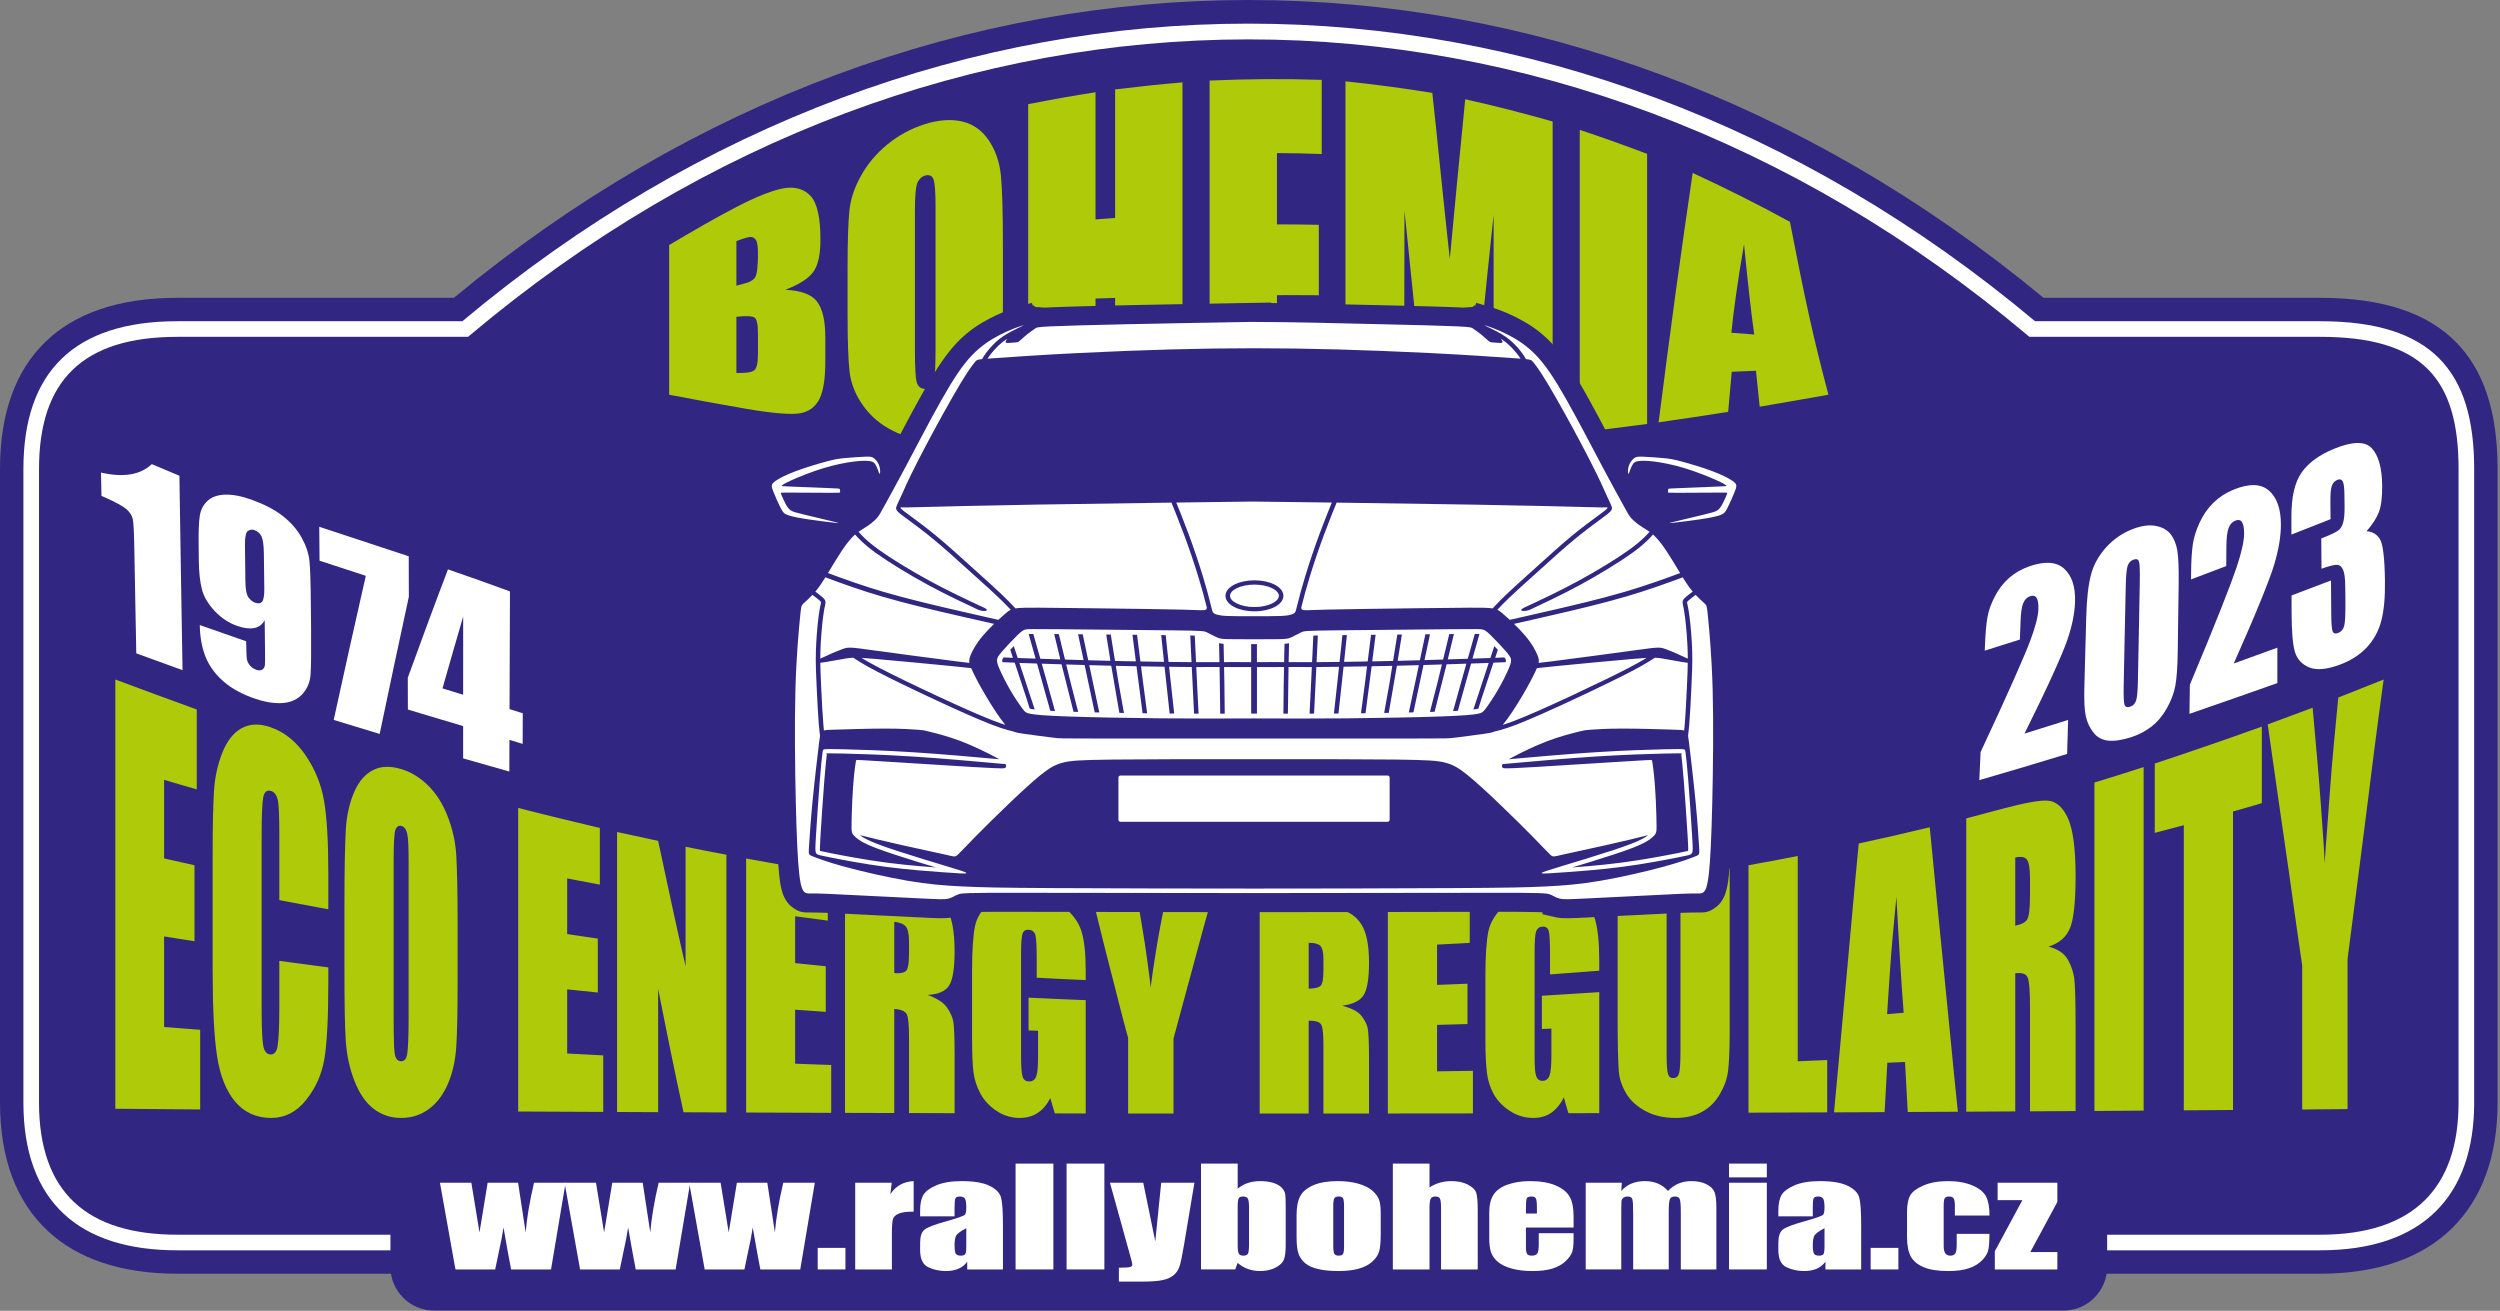 <?xml version="1.0" encoding="UTF-8" standalone="no"?><!DOCTYPE svg PUBLIC "-//W3C//DTD SVG 1.1//EN" "http://www.w3.org/Graphics/SVG/1.1/DTD/svg11.dtd"><svg width="100%" height="100%" viewBox="0 0 946 496" version="1.1" xmlns="http://www.w3.org/2000/svg" xmlns:xlink="http://www.w3.org/1999/xlink" xml:space="preserve" xmlns:serif="http://www.serif.com/" style="fill-rule:evenodd;clip-rule:evenodd;stroke-linejoin:round;stroke-miterlimit:2;"><rect x="0" y="0" width="946" height="496" fill="#808080" stroke="none"/><g><g><g><path d="M67.114,112.693c-22.558,0 -38.97,6.033 -49.95,16.685c-11.14,10.807 -17.164,26.734 -17.164,48.064c0,-0 0,239.783 0,239.783c0,21.896 6.603,37.852 18.059,48.545c11.263,10.513 27.687,16.203 49.055,16.203l810.856,0c22.462,0 38.912,-6.402 49.94,-17.282c11.176,-11.026 17.174,-26.989 17.174,-47.466l-0,-239.783c-0,-21.568 -5.223,-37.41 -15.857,-48.105c-10.511,-10.57 -26.859,-16.644 -51.257,-16.644l-104.701,0c-181.387,-150.22 -420.107,-150.295 -601.514,0.001c0,-0.001 -104.641,-0.001 -104.641,-0.001Z" style="fill:#312783;"/><path d="M67.114,121.552c-19.714,-0 -34.187,4.875 -43.782,14.184c-9.635,9.348 -14.474,23.256 -14.474,41.706c0,-0 0,239.783 0,239.783c0,18.916 5.349,32.831 15.246,42.07c9.849,9.193 24.324,13.82 43.01,13.82l810.856,0c19.609,0 34.091,-5.232 43.719,-14.73c9.665,-9.535 14.536,-23.452 14.536,-41.16l0,-239.783c0,-18.7 -4.059,-32.587 -13.279,-41.859c-9.189,-9.241 -23.646,-14.031 -44.976,-14.031l-107.907,-0c-179.09,-150.107 -415.991,-150.183 -595.1,-0c-0,-0 -107.849,-0 -107.849,-0Zm-0,5.905l110.002,0l0.824,-0.694c177.194,-149.182 411.972,-149.106 589.146,0.001l0.824,0.693l110.06,0c19.286,0 32.479,3.934 40.788,12.29c8.278,8.325 11.562,20.906 11.562,37.695c-0,-0 -0,239.783 -0,239.783c-0,15.863 -4.121,28.415 -12.779,36.956c-8.694,8.577 -21.863,13.029 -39.571,13.029c0,-0 -810.856,-0 -810.856,-0c-16.898,-0 -30.074,-3.918 -38.98,-12.232c-8.859,-8.269 -13.37,-20.822 -13.37,-37.753l-0,-239.783c-0,-16.532 4.047,-29.092 12.68,-37.468c8.673,-8.414 21.851,-12.517 39.67,-12.517Z" style="fill:#fff;"/><path d="M164.173,448.096l616.737,-0c9.041,-0 16.435,7.431 16.435,16.516l0,14.78c0,9.085 -7.394,16.516 -16.435,16.516l-616.737,-0c-9.04,-0 -16.434,-7.431 -16.434,-16.516l-0,-14.78c-0,-9.085 7.394,-16.516 16.434,-16.516" style="fill:#312783;"/></g><path d="M43.642,257.128c10.213,3.806 20.513,7.63 30.812,11.337l0,30.222c-4.119,-1.15 -8.239,-2.369 -12.359,-3.605l0,29.748c3.776,0.848 7.639,1.728 11.502,2.573l-0,28.749c-3.863,-0.592 -7.726,-1.2 -11.502,-1.809l0,34.266c4.549,0.372 9.097,0.728 13.647,1.066l-0,30.138c-10.729,-0.085 -21.457,-0.169 -32.1,-0.255l-0,-162.43Zm80.596,86.943c-6.181,-1.151 -12.36,-2.319 -18.541,-3.468l-0,-24.453c-0,-7.14 -0.162,-11.567 -0.6,-13.486c-0.421,-1.841 -1.29,-3.006 -2.575,-3.368c-1.546,-0.434 -2.526,0.33 -2.917,2.437c-0.382,2.055 -0.603,6.718 -0.603,13.961l0,66.366c0,6.955 0.218,11.5 0.603,13.639c0.387,2.158 1.371,3.241 2.745,3.316c1.372,0.075 2.278,-0.957 2.661,-3.011c0.389,-2.091 0.686,-6.956 0.686,-14.705l-0,-17.716c6.181,0.829 12.36,1.658 18.541,2.487l-0,5.262c-0,13.977 -0.521,23.876 -1.546,29.663c-1.034,5.837 -3.371,10.875 -6.951,15.332c-3.542,4.409 -7.897,6.699 -13.134,6.699c-5.407,0 -9.976,-1.941 -13.475,-6.006c-3.539,-4.107 -5.802,-9.855 -6.953,-17.142c-1.166,-7.384 -1.716,-18.343 -1.716,-32.98l-0,-43.59c-0,-10.762 0.172,-18.783 0.516,-24.046c0.342,-5.278 1.407,-10.095 3.176,-14.502c1.749,-4.358 4.116,-7.436 7.208,-9.172c3.087,-1.731 6.697,-1.844 10.729,-0.507c5.408,1.792 9.938,5.45 13.477,10.627c3.584,5.245 5.92,10.899 7.038,17.227c1.112,6.293 1.631,15.702 1.631,28.293l-0,12.843Zm48.925,26.381c-0,12.15 -0.173,20.712 -0.517,25.738c-0.342,5.041 -1.337,9.635 -3.089,13.775c-1.766,4.169 -4.154,7.37 -7.21,9.644c-3.038,2.261 -6.522,3.417 -10.556,3.417c-3.864,0 -7.22,-1.065 -10.301,-3.382c-3.013,-2.267 -5.46,-5.795 -7.296,-10.441c-1.855,-4.695 -2.963,-9.794 -3.347,-15.28c-0.387,-5.514 -0.516,-15.129 -0.516,-28.819l0,-22.776c0,-13.385 0.214,-22.746 0.516,-28.26c0.299,-5.485 1.414,-10.279 3.176,-14.365c1.756,-4.07 4.203,-6.845 7.21,-8.343c3,-1.495 6.513,-1.563 10.558,-0.355c3.766,1.125 7.198,3.247 10.213,6.227c3.079,3.042 5.525,6.881 7.382,11.658c1.833,4.715 2.963,9.633 3.26,14.638c0.302,5.062 0.517,13.825 0.517,26.246l-0,20.678Zm-18.54,-43.608c-0,-5.838 -0.131,-9.599 -0.516,-11.321c-0.386,-1.73 -1.119,-2.711 -2.231,-2.993c-0.947,-0.24 -1.739,0.158 -2.232,1.42c-0.452,1.157 -0.687,5.11 -0.687,11.659l0,59.549c0,7.393 0.135,11.988 0.429,13.705c0.306,1.785 1.117,2.651 2.318,2.707c1.288,0.06 2.103,-0.871 2.403,-2.825c0.301,-1.956 0.516,-6.634 0.516,-14.028l-0,-57.873Zm41.456,-21.134c10.301,2.674 20.6,5.127 30.9,7.58l0,21.456c-4.12,-0.777 -8.239,-1.572 -12.36,-2.351l0,21.068c3.864,0.557 7.725,1.117 11.588,1.691l0,20.407c-3.863,-0.405 -7.724,-0.795 -11.588,-1.183l0,24.266c4.55,0.236 9.098,0.473 13.648,0.711l-0,21.387c-10.729,-0.049 -21.458,-0.1 -32.188,-0.151l0,-114.881Zm78.795,17.718l0,97.517c-5.408,-0.015 -10.815,-0.032 -16.223,-0.066c-1.63,-7.65 -3.351,-15.366 -4.892,-23.133c-1.548,-7.799 -3.176,-15.67 -4.721,-23.589l-0,46.688c-5.235,-0.018 -10.384,-0.051 -15.535,-0.069l-0,-105.946c5.151,1.134 10.3,2.251 15.535,3.351c1.717,8.054 3.427,16.061 5.151,23.995c1.709,7.869 3.433,15.703 5.235,23.47l0,-45.231c5.15,1.048 10.3,2.046 15.45,3.013Zm7.469,1.42c10.299,1.912 20.599,3.638 30.898,5.347l0,18.156c-4.12,-0.541 -8.24,-1.115 -12.36,-1.641l0,17.735c3.863,0.39 7.725,0.796 11.588,1.185l-0,17.259c-3.863,-0.271 -7.725,-0.558 -11.588,-0.829l0,20.442c4.548,0.151 9.098,0.321 13.648,0.491l-0,18.106c-10.729,-0.034 -21.458,-0.069 -32.186,-0.119l-0,-96.132Zm37.421,6.38c4.378,0.625 8.756,1.268 13.133,1.894c8.754,1.252 14.677,2.422 17.767,3.588c3.089,1.168 5.7,3.556 7.639,7.073c1.924,3.489 2.918,8.833 2.918,16.026c0,6.564 -0.691,10.928 -2.06,13.096c-1.375,2.179 -4.119,3.368 -8.154,3.57c3.606,1.321 6.089,2.918 7.382,4.824c1.279,1.884 2.023,3.613 2.318,5.111c0.305,1.548 0.514,5.701 0.514,12.522l0,22.301c-5.75,-0.016 -11.5,-0.034 -17.252,-0.05l-0,-28.766c-0,-4.621 -0.258,-7.497 -0.859,-8.648c-0.6,-1.151 -2.231,-1.81 -4.721,-1.98l0,39.377c-6.265,-0.018 -12.445,-0.033 -18.625,-0.051l0,-89.887Zm18.625,17.58l0,19.409c2.061,0.188 3.515,-0.078 4.292,-0.659c0.852,-0.636 1.288,-2.843 1.288,-6.65l-0,-4.756c-0,-2.741 -0.423,-4.577 -1.201,-5.549c-0.766,-0.955 -2.232,-1.558 -4.379,-1.795Zm72.445,22.05c-6.181,-0.271 -12.361,-0.525 -18.54,-0.898l-0,-7.393c-0,-4.672 -0.173,-7.583 -0.515,-8.784c-0.344,-1.201 -1.203,-1.863 -2.49,-1.962c-1.115,-0.086 -1.917,0.324 -2.318,1.336c-0.369,0.934 -0.6,3.555 -0.6,7.735l-0,39.292c-0,3.654 0.219,6.106 0.6,7.259c0.392,1.183 1.202,1.762 2.404,1.777c1.371,0.017 2.277,-0.628 2.746,-1.912c0.476,-1.305 0.686,-3.842 0.686,-7.632l0,-9.628c-1.201,-0.053 -2.402,-0.102 -3.604,-0.136l-0,-12.387c7.211,0.355 14.42,0.661 21.631,0.931l-0,42.88c-3.95,-0.018 -7.811,-0.018 -11.675,-0.018c-0.6,-1.928 -1.201,-3.875 -1.716,-5.805c-1.288,2.505 -2.834,4.349 -4.807,5.635c-1.888,1.233 -4.12,1.878 -6.78,1.878c-3.09,0 -5.951,-0.825 -8.67,-2.604c-2.687,-1.759 -4.765,-3.964 -6.179,-6.584c-1.418,-2.625 -2.319,-5.397 -2.661,-8.273c-0.344,-2.876 -0.515,-7.21 -0.515,-12.963l-0,-24.875c-0,-7.987 0.388,-13.734 1.116,-17.277c0.73,-3.563 2.826,-6.678 6.266,-9.324c3.512,-2.701 7.981,-3.734 13.476,-3.215c5.405,0.512 9.948,2.262 13.474,4.992c3.598,2.786 5.931,5.904 7.039,9.392c1.124,3.535 1.632,8.528 1.632,15.111l-0,3.452Zm46.692,-27.379c-1.201,4.128 -2.317,8.258 -3.433,12.387c-1.114,4.128 -2.229,8.259 -3.348,12.385c-1.114,4.113 -2.237,8.241 -3.348,12.354c-1.118,4.143 -2.231,8.275 -3.347,12.42l-0,28.344c-5.751,-0.018 -11.501,-0.018 -17.166,-0.018l-0,-28.596c-1.117,-4.215 -2.32,-8.444 -3.348,-12.675c-1.031,-4.246 -2.194,-8.524 -3.261,-12.776c-1.078,-4.292 -2.231,-8.563 -3.262,-12.861c-1.027,-4.28 -2.146,-8.596 -3.176,-12.91c5.664,0.372 11.33,0.76 16.995,1.015c1.287,7.75 2.404,14.232 3.091,19.426c0.686,5.196 1.286,9.121 1.457,11.778c0.516,-4.18 1.246,-8.842 2.061,-13.977c0.815,-5.136 1.888,-10.746 3.09,-16.855c5.665,0.237 11.33,0.474 16.995,0.559Zm19.141,0.22c4.292,-0.034 8.668,-0.097 13.045,-0.153c8.754,-0.112 14.679,0.17 17.769,0.797c3.09,0.625 5.712,2.434 7.639,5.397c1.935,2.975 2.917,7.834 2.917,14.518c0,6.092 -0.686,10.222 -2.059,12.353c-1.373,2.132 -4.12,3.453 -8.154,3.944c3.605,0.93 6.091,2.219 7.382,3.874c1.284,1.644 2.023,3.208 2.316,4.586c0.307,1.432 0.515,5.262 0.515,11.608l0,20.728c-5.749,0.018 -11.501,0.018 -17.252,0.018l0,-25.941c0,-4.163 -0.257,-6.752 -0.857,-7.751c-0.602,-0.998 -2.148,-1.47 -4.721,-1.455l-0,35.147l-18.54,0l-0,-77.67Zm18.54,13.063l-0,17.344c2.059,-0.016 3.592,-0.36 4.377,-0.963c0.845,-0.649 1.201,-2.691 1.201,-6.127l0,-4.28c0,-2.47 -0.434,-4.091 -1.201,-4.857c-0.776,-0.772 -2.233,-1.134 -4.377,-1.117Zm29.955,-14.214c10.3,-0.524 20.599,-1.184 30.986,-1.845l0,16.093c-4.121,0.219 -8.241,0.423 -12.36,0.642l-0,15.247c3.776,-0.152 7.639,-0.303 11.501,-0.457l0,15.264c-3.862,0.119 -7.725,0.219 -11.501,0.322l-0,17.581c4.463,-0.067 9.013,-0.136 13.561,-0.202l0,16.125c-10.729,0.018 -21.458,0.018 -32.187,0.033l-0,-78.803Zm79.996,24.774c-6.266,0.473 -12.445,0.929 -18.626,1.386l-0,-7.563c-0,-4.772 -0.17,-7.735 -0.515,-8.917c-0.34,-1.168 -1.117,-1.68 -2.488,-1.575c-1.03,0.08 -1.783,0.592 -2.232,1.709c-0.408,1.018 -0.601,3.673 -0.601,7.904l0,39.68c0,3.689 0.174,6.159 0.601,7.31c0.432,1.165 1.202,1.741 2.403,1.727c1.286,-0.017 2.2,-0.743 2.661,-2.048c0.483,-1.368 0.687,-3.96 0.687,-7.834l0,-9.883c-1.202,0.068 -2.404,0.119 -3.606,0.152l0,-12.573c7.211,-0.439 14.42,-0.897 21.716,-1.37l-0,45.79c-3.947,-0 -7.811,0.016 -11.673,0.016c-0.601,-1.996 -1.202,-3.993 -1.716,-6.007c-1.289,2.624 -2.932,4.549 -4.807,5.873c-1.814,1.279 -4.206,1.927 -6.782,1.927c-3.09,0 -6.009,-0.828 -8.753,-2.588c-2.663,-1.708 -4.74,-3.812 -6.181,-6.396c-1.39,-2.491 -2.233,-5.178 -2.575,-7.954c-0.343,-2.79 -0.601,-6.971 -0.601,-12.538l0,-24.096c0,-7.733 0.394,-13.413 1.115,-16.956c0.736,-3.614 2.902,-6.978 6.352,-10.205c3.501,-3.271 7.987,-5.113 13.477,-5.667c5.41,-0.546 9.87,0.219 13.476,2.454c3.604,2.233 5.967,5.143 7.037,8.697c1.074,3.568 1.631,8.85 1.631,15.872l-0,3.673Zm49.355,-38.734l-0,61.83c-0,7.007 -0.259,11.947 -0.603,14.791c-0.342,2.842 -1.37,5.79 -3.089,8.783c-1.712,2.98 -4.028,5.258 -6.866,6.784c-2.826,1.52 -6.181,2.25 -9.957,2.25c-4.292,0 -8.074,-0.851 -11.33,-2.588c-3.18,-1.697 -5.666,-3.925 -7.296,-6.649c-1.63,-2.724 -2.618,-5.597 -2.832,-8.631c-0.214,-3.024 -0.429,-9.425 -0.429,-19.139l0,-51.036c6.18,-0.863 12.36,-1.724 18.539,-2.605l-0,66.57c-0,3.875 0.179,6.375 0.516,7.428c0.352,1.101 1.03,1.596 1.973,1.575c1.203,-0.028 1.896,-0.669 2.232,-1.845c0.351,-1.231 0.515,-4.044 0.515,-8.495l0,-65.961c6.18,-0.981 12.361,-1.996 18.627,-3.062Zm25.749,-4.672l-0,77.672c3.691,-0.152 7.382,-0.306 11.158,-0.475l-0,19.8c-9.957,0.05 -19.913,0.084 -29.784,0.117l0,-93.627c6.179,-1.083 12.36,-2.268 18.626,-3.487Zm49.953,-10.88c0.86,8.783 1.719,17.616 2.576,26.484c0.858,8.882 1.806,17.784 2.661,26.719c0.86,8.984 1.805,18.021 2.66,27.074c0.86,9.085 1.802,18.225 2.747,27.363c-6.352,0.034 -12.702,0.066 -18.968,0.1c-0.344,-6.311 -0.687,-12.622 -1.031,-18.934c-2.231,0.118 -4.464,0.22 -6.695,0.303c-0.342,6.245 -0.686,12.473 -1.029,18.682c-6.437,0.018 -12.79,0.052 -19.142,0.086c0.774,-8.326 1.547,-16.669 2.319,-25.063c0.771,-8.39 1.546,-16.853 2.317,-25.297c0.773,-8.476 1.546,-17.005 2.316,-25.552c0.774,-8.561 1.545,-17.174 2.404,-25.822c8.928,-1.912 17.854,-3.959 26.865,-6.143Zm-9.869,70.192c-0.43,-5.923 -0.946,-12.556 -1.374,-19.848c-0.428,-7.31 -0.944,-15.315 -1.373,-23.997c-0.944,10.188 -1.845,19 -2.318,26.381c-0.471,7.341 -0.945,13.351 -1.201,17.988c2.059,-0.169 4.12,-0.337 6.266,-0.524Zm23.69,-73.543c4.292,-1.149 8.672,-2.313 13.046,-3.485c8.759,-2.348 14.68,-3.449 17.767,-3.233c3.177,0.225 5.707,2.428 7.64,6.618c1.93,4.187 2.918,11.573 2.918,21.981c0,9.493 -0.687,16.008 -2.061,19.494c-1.374,3.486 -4.118,5.87 -8.153,7.123c3.605,0.966 6.08,2.667 7.382,5.111c1.273,2.394 2.018,4.712 2.316,6.853c0.302,2.173 0.516,8.156 0.516,18.021l0,32.254c-5.751,0.033 -11.503,0.067 -17.253,0.101l-0,-39.038c-0,-6.262 -0.255,-10.122 -0.858,-11.557c-0.597,-1.424 -2.146,-1.963 -4.721,-1.642l0,52.271c-6.179,0.034 -12.36,0.068 -18.539,0.101l-0,-110.973Zm18.539,14.807l0,25.789c2.06,-0.372 3.573,-1.097 4.377,-2.148c0.827,-1.081 1.202,-4.213 1.202,-9.376l-0,-6.464c-0,-3.722 -0.434,-6.071 -1.202,-7.056c-0.776,-0.993 -2.232,-1.236 -4.377,-0.745Zm48.581,-34.232l0,129.993c-6.265,0.051 -12.445,0.084 -18.626,0.135l0,-124.273c6.181,-1.862 12.361,-3.84 18.626,-5.855Zm44.719,-15.315l0,28.97c-3.691,1.101 -7.296,2.15 -10.9,3.148l-0,112.952c-6.266,0.051 -12.446,0.101 -18.626,0.135l-0,-107.892c-3.691,0.998 -7.382,1.946 -10.987,2.893l0,-26.227c13.475,-4.468 26.952,-9.105 40.513,-13.979Zm46.093,-17.817c-1.203,9.103 -2.487,18.175 -3.605,27.142c-1.112,8.9 -2.231,17.785 -3.347,26.585c-1.114,8.781 -2.23,17.514 -3.349,26.193c-1.112,8.63 -2.232,17.21 -3.348,25.755l-0,56.875c-5.75,0.05 -11.5,0.1 -17.166,0.151l-0,-54.504c-1.115,-7.818 -2.317,-15.586 -3.347,-23.335c-1.028,-7.717 -2.187,-15.374 -3.262,-22.98c-1.07,-7.572 -2.23,-15.112 -3.262,-22.607c-1.027,-7.464 -2.145,-14.874 -3.176,-22.287c5.666,-2.098 11.33,-4.214 16.995,-6.31c1.289,14.434 2.405,26.532 3.091,36.381c0.687,9.864 1.287,17.361 1.459,22.488c0.515,-8.325 1.332,-17.737 2.06,-28.107c0.731,-10.41 1.888,-21.98 3.089,-34.621c5.666,-2.25 11.331,-4.484 17.168,-6.819" style="fill:#afca09;fill-rule:nonzero;"/><path d="M67.885,180.019c0.208,12.265 0.377,24.531 0.575,36.78c0.201,12.263 0.402,24.526 0.61,36.779c-5.844,-2.098 -11.67,-4.198 -17.497,-6.346c-0.144,-6.695 -0.258,-13.391 -0.384,-20.086c-0.128,-6.694 -0.24,-13.378 -0.368,-20.087c-0.11,-5.799 -0.304,-9.362 -0.577,-10.631c-0.269,-1.256 -1.024,-2.475 -2.208,-3.588c-1.2,-1.125 -3.842,-2.621 -7.908,-4.428c-0.589,-0.263 -1.169,-0.518 -1.729,-0.777c-0.064,-2.94 -0.128,-5.867 -0.176,-8.82c8.5,1.983 14.903,0.869 19.225,-3.185c3.49,1.49 6.962,2.94 10.437,4.389Zm7.715,56.503c5.844,2.072 11.686,4.118 17.545,6.138c0.049,3.393 0.128,5.542 0.224,6.449c0.095,0.892 0.472,1.782 1.105,2.59c0.614,0.783 1.472,1.39 2.576,1.761c0.895,0.301 1.63,0.279 2.225,-0.104c0.573,-0.367 0.914,-0.981 0.977,-1.852c0.064,-0.879 0.057,-2.681 0.032,-5.361c-0.038,-3.82 -0.096,-7.652 -0.129,-11.473c-0.864,1.618 -2.146,2.602 -3.888,2.966c-1.729,0.359 -3.91,0.108 -6.469,-0.778c-3.234,-1.119 -6.106,-3.037 -8.579,-5.684c-2.521,-2.699 -4.138,-5.452 -4.833,-8.224c-0.696,-2.769 -1.099,-6.319 -1.153,-10.632c-0.024,-1.941 -0.034,-3.873 -0.064,-5.815c-0.082,-5.152 0.065,-8.883 0.416,-11.228c0.351,-2.353 1.334,-4.267 2.929,-5.736c1.622,-1.495 3.842,-2.293 6.739,-2.371c2.866,-0.075 6.239,0.572 10.086,1.968c4.716,1.712 8.615,3.741 11.669,6.127c3.043,2.377 5.418,5.094 7.122,8.172c1.688,3.047 2.682,5.982 2.962,8.818c0.278,2.835 0.462,8.199 0.528,16.071c0.029,3.315 0.07,6.656 0.097,9.972c0.067,8.507 -0.007,14.182 -0.208,17.016c-0.198,2.785 -1.21,5.186 -2.962,7.188c-1.752,2 -4.129,3.174 -7.155,3.483c-3.025,0.31 -6.52,-0.17 -10.518,-1.489c-4.949,-1.634 -9.015,-3.803 -12.165,-6.513c-3.156,-2.715 -5.465,-5.839 -6.884,-9.338c-1.412,-3.481 -2.161,-7.55 -2.225,-12.121Zm17.256,-16.421c0.038,3.057 0.463,5.067 1.248,6.062c0.781,0.986 1.588,1.615 2.418,1.902c1.217,0.423 2.132,0.287 2.689,-0.427c0.563,-0.722 0.83,-2.395 0.801,-5.051c-0.049,-4.35 -0.105,-8.689 -0.161,-13.053c-0.04,-3.173 -0.338,-5.348 -0.88,-6.514c-0.546,-1.176 -1.473,-1.991 -2.754,-2.448c-0.751,-0.269 -1.545,-0.182 -2.353,0.284c-0.825,0.477 -1.208,2.358 -1.168,5.699c0.055,4.519 0.104,9.028 0.16,13.546Zm61.806,-9.609c0.017,5.102 0.032,10.204 0.048,15.308c-1.858,8.611 -3.727,17.235 -5.556,25.874c-1.835,8.673 -3.665,17.353 -5.49,26.042c-5.81,-1.748 -11.59,-3.51 -17.384,-5.296c2.002,-9.117 4,-18.24 6.019,-27.339c2.012,-9.081 4.065,-18.143 6.131,-27.193c-5.843,-1.893 -11.702,-3.808 -17.512,-5.725c-0.032,-4.275 -0.064,-8.561 -0.112,-12.835c11.268,3.731 22.554,7.448 33.856,11.164Zm38.305,13.287c-0.031,7.407 -0.055,14.829 -0.079,22.26c-0.022,7.421 -0.048,14.855 -0.08,22.289c1.664,0.517 3.329,1.036 5.009,1.579c-0.016,3.86 -0.032,7.718 -0.047,11.578c-1.664,-0.518 -3.33,-1.024 -4.994,-1.515c-0.015,4.002 -0.032,7.99 -0.048,11.979c-5.843,-1.646 -11.653,-3.303 -17.481,-4.974l0,-12.224c-6.98,-2.059 -13.943,-4.143 -20.906,-6.256c-0.016,-4.014 -0.032,-8.042 -0.032,-12.042c2.498,-6.902 5.032,-13.786 7.555,-20.63c2.518,-6.828 5.091,-13.598 7.652,-20.371c7.813,2.693 15.623,5.451 23.451,8.327Zm-17.72,39.11c0,-4.935 0.016,-9.856 0.016,-14.79c-0,-4.934 0.016,-9.855 -0,-14.801c-1.296,4.518 -2.619,9.023 -3.922,13.545c-1.306,4.529 -2.609,9.079 -3.905,13.637c2.608,0.791 5.219,1.593 7.811,2.409" style="fill:#fff;fill-rule:nonzero;"/><g><path d="M782.566,272.426c-0.134,4.296 -0.253,8.592 -0.37,12.862c-11.101,3.41 -22.154,6.712 -33.224,9.905c0.151,-3.543 0.317,-7.07 0.484,-10.613c5.287,-11.294 9.5,-20.482 12.607,-27.507c3.109,-7.029 5.154,-11.911 6.153,-14.568c2.007,-5.333 3.019,-9.326 3.111,-11.964c0.071,-2.034 -0.158,-3.465 -0.676,-4.282c-0.511,-0.809 -1.327,-1.03 -2.458,-0.657c-1.122,0.369 -1.956,1.203 -2.547,2.495c-0.587,1.281 -0.943,3.545 -1.064,6.816c-0.088,2.371 -0.18,4.728 -0.269,7.099c-4.431,1.42 -8.862,2.813 -13.292,4.193c0.044,-0.902 0.086,-1.805 0.12,-2.707c0.16,-4.148 0.487,-7.489 0.919,-9.994c0.431,-2.493 1.384,-5.131 2.82,-7.883c1.432,-2.746 3.232,-5.08 5.387,-6.958c2.193,-1.911 4.772,-3.383 7.739,-4.402c5.847,-2.008 10.191,-1.691 13.081,0.939c2.902,2.641 4.276,6.796 4.107,12.48c-0.127,4.308 -1.103,9.175 -2.949,14.549c-0.926,2.696 -2.737,7.012 -5.41,12.911c-2.675,5.905 -6.281,13.396 -10.763,22.453c5.472,-1.691 10.991,-3.409 16.494,-5.167Zm41.844,-51.562c-0.053,4.269 -0.121,8.553 -0.185,12.836c-0.063,4.268 -0.104,8.54 -0.169,12.809c-0.09,5.83 -0.382,10.142 -0.916,12.985c-0.529,2.827 -1.593,5.66 -3.206,8.516c-1.597,2.831 -3.508,5.125 -5.761,6.877c-2.236,1.741 -4.705,3.063 -7.46,3.97c-3.603,1.188 -6.61,1.645 -8.987,1.386c-2.366,-0.258 -4.222,-1.311 -5.588,-3.063c-1.36,-1.744 -2.313,-3.753 -2.839,-6.016c-0.522,-2.246 -0.72,-6.034 -0.575,-11.34c0.12,-4.389 0.236,-8.796 0.354,-13.187c0.117,-4.377 0.242,-8.781 0.356,-13.172c0.181,-6.936 0.793,-12.298 1.812,-16.084c1.022,-3.799 2.964,-7.249 5.803,-10.365c2.811,-3.086 6.201,-5.402 10.13,-6.883c3.236,-1.221 6.098,-1.611 8.631,-1.117c2.538,0.494 4.394,1.579 5.619,3.198c1.236,1.635 2.065,3.689 2.481,6.178c0.413,2.48 0.573,6.641 0.5,12.472Zm-14.715,-0.936c0.073,-4.038 -0.021,-6.519 -0.306,-7.434c-0.277,-0.889 -0.977,-1.13 -2.115,-0.711c-1.098,0.403 -1.826,1.204 -2.206,2.414c-0.378,1.201 -0.611,3.76 -0.689,7.665c-0.124,6.195 -0.265,12.378 -0.395,18.547c-0.131,6.18 -0.242,12.365 -0.377,18.532c-0.098,4.418 0.028,7.023 0.337,7.812c0.313,0.8 1.017,1.022 2.147,0.643c1.123,-0.377 1.841,-1.165 2.22,-2.36c0.377,-1.189 0.604,-3.637 0.674,-7.368c0.118,-6.289 0.239,-12.567 0.363,-18.871c0.123,-6.274 0.235,-12.565 0.347,-18.869Zm52.059,25.155c-0.01,4.484 -0.004,8.943 -0.013,13.4c-11.083,3.935 -22.166,7.803 -33.251,11.63c0.042,-3.665 0.099,-7.341 0.157,-11.032c5.006,-11.967 9.015,-21.707 11.934,-29.121c2.938,-7.462 4.868,-12.627 5.796,-15.43c1.858,-5.617 2.784,-9.809 2.798,-12.556c0.011,-2.1 -0.275,-3.591 -0.816,-4.417c-0.533,-0.815 -1.37,-1.004 -2.489,-0.562c-1.133,0.448 -1.984,1.339 -2.532,2.698c-0.55,1.361 -0.853,3.744 -0.876,7.138c-0.015,2.464 -0.024,4.917 -0.052,7.369c-4.446,1.701 -8.891,3.365 -13.337,5.055c0.029,-0.957 0.033,-1.887 0.043,-2.829c0.044,-4.31 0.269,-7.77 0.639,-10.398c0.367,-2.612 1.243,-5.4 2.6,-8.327c1.356,-2.921 3.106,-5.446 5.263,-7.536c2.159,-2.091 4.723,-3.739 7.707,-4.941c5.843,-2.352 10.261,-2.198 13.252,0.426c3.019,2.647 4.512,6.93 4.512,12.843c-0.001,4.483 -0.842,9.552 -2.56,15.236c-0.85,2.816 -2.553,7.36 -5.083,13.611c-2.52,6.227 -5.937,14.136 -10.2,23.732c5.487,-1.974 10.989,-3.962 16.508,-5.989Zm33.735,-44.076c2.24,0.159 3.961,1.147 5.09,3.036c1.131,1.892 1.76,7.111 1.888,15.648c0.093,6.343 -0.386,11.477 -1.425,15.356c-1.048,3.908 -2.912,7.255 -5.585,10.069c-2.667,2.807 -6.09,4.956 -10.318,6.493c-4.771,1.733 -8.55,2.054 -11.275,0.959c-2.75,-1.105 -4.56,-3.034 -5.42,-5.744c-0.857,-2.701 -1.302,-7.797 -1.312,-15.286c-0.003,-2.073 -0.006,-4.147 -0.009,-6.221c4.96,-1.852 9.949,-3.758 14.923,-5.664c0.021,4.309 0.074,8.592 0.096,12.875c0.018,3.446 0.206,5.552 0.521,6.356c0.324,0.824 0.997,1.032 2.07,0.631c1.164,-0.436 1.936,-1.313 2.298,-2.629c0.364,-1.322 0.509,-4.459 0.47,-9.402c-0.015,-1.844 -0.035,-3.677 -0.055,-5.495c-0.032,-3.043 -0.291,-5.172 -0.818,-6.37c-0.533,-1.21 -1.308,-1.832 -2.304,-1.883c-1.025,-0.051 -2.985,0.45 -5.876,1.477c-0.022,-3.826 -0.043,-7.65 -0.079,-11.461c3.528,-1.379 5.693,-2.417 6.559,-3.121c0.826,-0.671 1.397,-1.672 1.753,-3.032c0.356,-1.361 0.529,-3.33 0.506,-5.901c-0.013,-1.454 -0.042,-2.909 -0.054,-4.378c-0.024,-2.772 -0.245,-4.521 -0.675,-5.224c-0.442,-0.722 -1.104,-0.881 -2.007,-0.509c-1.024,0.423 -1.719,1.164 -2.097,2.239c-0.38,1.079 -0.557,3.126 -0.536,6.156c0.017,2.169 0.037,4.309 0.057,6.478c-4.944,1.959 -9.888,3.907 -14.799,5.825c-0.003,-2.235 -0.003,-4.459 -0.009,-6.706c-0.023,-7.476 1.258,-13.041 3.818,-16.72c2.561,-3.68 6.648,-6.702 12.243,-9.001c6.995,-2.875 11.765,-2.975 14.308,-0.289c2.549,2.692 3.878,7.337 3.97,13.92c0.062,4.472 -0.336,7.885 -1.215,10.225c-0.871,2.322 -2.466,4.771 -4.702,7.293" style="fill:#fff;fill-rule:nonzero;"/></g><path d="M253.209,92.724c8.422,-4.977 16.71,-9.864 25.311,-14.329c7.852,-4.077 14.014,-6.468 18.16,-7.172c4.1,-0.695 7.555,0.265 10.001,2.872c2.597,2.768 3.774,8.365 3.774,16.627c-0,5.566 -0.889,9.645 -2.677,12.135c-1.807,2.516 -5.353,4.786 -10.616,6.804c5.879,0.264 9.905,1.714 11.977,4.417c2.138,2.79 3.158,7.335 3.158,13.652l0,8.955c0,6.524 -0.71,11.317 -2.238,14.315c-1.498,2.936 -3.887,4.743 -7.193,5.36c-3.317,0.62 -10.115,0.107 -20.31,-1.635c-9.807,-1.675 -19.565,-3.505 -29.347,-5.36l-0,-56.641Zm25.442,-1.487l-0,16.863c1.097,-0.324 1.931,-0.53 2.5,-0.663c2.457,-0.572 3.982,-1.43 4.65,-2.593c0.69,-1.194 1.009,-4.196 1.009,-8.997c-0,-2.548 -0.235,-4.234 -0.789,-5.066c-0.542,-0.816 -1.319,-1.171 -2.194,-1.106c-0.878,0.067 -2.587,0.576 -5.176,1.562Zm-0,28.63l-0,21.266c3.509,0.102 5.767,-0.228 6.755,-1.016c0.985,-0.787 1.404,-2.859 1.404,-6.142l-0,-7.584c-0,-3.49 -0.383,-5.559 -1.271,-6.201c-0.866,-0.625 -3.161,-0.721 -6.888,-0.323Zm100.849,-4.787c0,12.621 -0.22,21.517 -0.702,26.76c-0.481,5.228 -1.891,9.925 -4.343,14.093c-2.417,4.107 -5.697,7.136 -9.87,8.997c-4.073,1.82 -8.96,2.359 -14.476,1.71c-5.23,-0.616 -9.894,-2.205 -14.082,-4.625c-4.146,-2.396 -7.471,-5.528 -10.043,-9.425c-2.515,-3.806 -4.037,-7.805 -4.519,-12.002c-0.482,-4.198 -0.747,-11.487 -0.747,-21.885l0,-17.319c0,-10.176 0.246,-17.423 0.703,-21.781c0.462,-4.389 1.93,-8.705 4.343,-13.033c2.454,-4.404 5.702,-8.37 9.869,-11.797c4.123,-3.39 8.92,-6.1 14.476,-7.835c5.151,-1.609 9.967,-1.93 14.082,-0.942c4.222,1.014 7.549,3.49 10.045,7.231c2.546,3.813 4.037,8.276 4.518,13.343c0.482,5.094 0.746,14.108 0.746,27.023l0,21.487Zm-25.487,-36.92c0,-5.406 -0.259,-8.808 -0.745,-10.206c-0.478,-1.384 -1.494,-1.917 -3.026,-1.561c-1.318,0.305 -2.279,1.164 -2.983,2.533c-0.698,1.354 -1.054,4.949 -1.054,10.766l0,52.84c0,6.568 0.248,10.631 0.702,12.164c0.469,1.587 1.491,2.401 3.158,2.49c1.667,0.087 2.765,-0.767 3.247,-2.563c0.483,-1.797 0.701,-6.142 0.701,-12.975l0,-53.488Zm93.436,-46.995l0,139.554c-8.509,-0.25 -17.019,-0.56 -25.487,-0.913l0,-57.067c-2.499,0.073 -4.956,0.146 -7.414,0.221l0,56.463c-8.508,-0.457 -17.019,-1.03 -25.484,-1.634l-0,-128.361c8.465,-1.664 16.976,-3.21 25.484,-4.523l0,48.129c2.458,-0.191 4.915,-0.383 7.414,-0.56l0,-48.644c8.468,-1.015 16.978,-1.928 25.487,-2.665Zm10.264,-0.677c14.127,-0.619 28.252,-0.736 42.421,-0.265l-0,28.055c-5.66,-0.236 -11.318,-0.309 -16.933,-0.339l0,26.966c5.263,0.028 10.527,0.028 15.835,0.162l0,26.656c-5.308,-0.059 -10.572,-0.029 -15.835,-0.029l0,31.073c6.228,-0.029 12.457,-0.102 18.686,-0.118l0,28.025c-14.74,0.28 -29.477,0.355 -44.174,0.236l-0,-140.422Zm129.803,15.478l0,118.848c-7.414,0.78 -14.827,1.516 -22.241,2.179c-0.044,-14.285 -0.089,-28.57 -0.089,-42.87l0,-42.9c-1.49,14.167 -2.987,28.438 -4.43,42.826c-1.45,14.461 -2.939,29.042 -4.386,43.71c-5.22,0.383 -10.439,0.766 -15.617,1.105c-1.579,-14.669 -3.163,-29.439 -4.694,-44.27c-1.538,-14.888 -3.071,-29.867 -4.606,-44.902c-0.044,14.962 -0.088,29.939 -0.088,44.888l0,44.858c-7.413,0.382 -14.825,0.721 -22.238,0.986l-0,-139.641c10.921,1.133 21.888,2.606 32.854,4.373c0.923,8.233 1.909,17.895 3.027,28.865c1.162,11.384 2.369,22.694 3.597,33.961c0.966,-10.19 1.929,-20.338 2.896,-30.442c0.96,-10.042 1.931,-20.042 2.939,-29.983c11.01,2.445 22.021,5.287 33.076,8.409Zm35.751,12.253l0,102.22c-8.511,1.121 -17.021,2.21 -25.487,3.255l-0,-114.547c8.466,2.784 16.976,5.862 25.487,9.072Zm54.043,25.728c2.414,12.415 4.758,24.261 7.238,35.508c2.344,10.623 4.869,20.588 7.327,29.91c-8.687,1.561 -17.373,3.078 -26.014,4.535c-0.483,-4.492 -0.965,-9.012 -1.403,-13.607c-3.071,0.118 -6.142,0.25 -9.169,0.382c-0.483,5.038 -0.921,10.088 -1.359,15.185c-8.775,1.369 -17.548,2.709 -26.32,3.961c2.148,-16.744 4.27,-33.123 6.447,-49.07c2.12,-15.509 4.3,-30.633 6.449,-45.315c12.239,5.639 24.521,11.795 36.804,18.511Zm-13.511,42.62c-0.614,-4.462 -1.277,-9.528 -1.886,-15.169c-0.617,-5.698 -1.316,-12.046 -1.974,-18.968c-1.272,7.32 -2.288,13.859 -3.071,19.454c-0.795,5.669 -1.359,10.353 -1.71,14.036c2.85,0.176 5.745,0.411 8.641,0.647" style="fill:#afca09;fill-rule:nonzero;"/><g><path d="M214.015,447.545l-5.505,32.81l-15.108,-0c-0.775,-4.009 -1.739,-9.3 -2.877,-15.873c-0.434,2.893 -0.985,5.805 -1.665,8.733l-1.48,7.14l-15.037,-0l-5.871,-32.81l11.892,-0c0.141,0.861 1.161,7.13 3.076,18.818c0.2,-1.215 1.22,-7.494 3.087,-18.818l11.516,-0l2.865,18.818c0.456,-5.503 1.513,-11.78 3.169,-18.818l11.938,-0Z" style="fill:#fff;fill-rule:nonzero;"/><path d="M261.17,447.545l-5.506,32.81l-15.107,-0c-0.776,-4.009 -1.738,-9.3 -2.877,-15.873c-0.433,2.893 -0.986,5.805 -1.666,8.733l-1.48,7.14l-15.037,-0l-5.87,-32.81l11.891,-0c0.142,0.861 1.163,7.13 3.076,18.818c0.201,-1.215 1.221,-7.494 3.087,-18.818l11.516,-0l2.865,18.818c0.458,-5.503 1.513,-11.78 3.17,-18.818l11.938,-0Z" style="fill:#fff;fill-rule:nonzero;"/><path d="M308.325,447.545l-5.506,32.81l-15.107,-0c-0.775,-4.009 -1.738,-9.3 -2.876,-15.873c-0.435,2.893 -0.986,5.805 -1.667,8.733l-1.48,7.14l-15.037,-0l-5.87,-32.81l11.892,-0c0.142,0.861 1.162,7.13 3.076,18.818c0.2,-1.215 1.221,-7.494 3.087,-18.818l11.515,-0l2.866,18.818c0.456,-5.503 1.513,-11.78 3.169,-18.818l11.938,-0Z" style="fill:#fff;fill-rule:nonzero;"/><path d="M309.418,480.355l-0,-8.153l10.493,0l-0,8.153l-10.493,-0Z" style="fill:#fff;"/><path d="M337.414,447.545l-0.493,4.32c2.031,-3.105 4.966,-4.742 8.803,-4.928l0,11.545c-2.547,-0 -4.424,0.244 -5.622,0.741c-1.198,0.499 -1.925,1.183 -2.207,2.069c-0.271,0.877 -0.41,2.911 -0.41,6.101l-0,12.962l-13.877,-0l-0,-32.81l13.806,-0Z" style="fill:#fff;fill-rule:nonzero;"/><path d="M361.207,460.253l-13.029,0l0,-2.202c0,-2.54 0.411,-4.498 1.222,-5.882c0.81,-1.375 2.452,-2.59 4.906,-3.645c2.452,-1.055 5.635,-1.587 9.567,-1.587c4.694,-0 8.24,0.6 10.622,1.797c2.385,1.191 3.815,2.659 4.297,4.397c0.481,1.739 0.728,5.325 0.728,10.751l-0,16.473l-13.524,-0l0,-2.928c-0.844,1.181 -1.949,2.058 -3.286,2.649c-1.339,0.59 -2.933,0.886 -4.8,0.886c-2.43,-0 -4.661,-0.489 -6.692,-1.468c-2.031,-0.988 -3.04,-3.132 -3.04,-6.447l0,-2.701c0,-2.456 0.54,-4.127 1.621,-5.021c1.079,-0.894 3.756,-1.932 8.029,-3.113c4.566,-1.292 7.007,-2.152 7.336,-2.6c0.316,-0.447 0.481,-1.35 0.481,-2.726c0,-1.713 -0.175,-2.826 -0.54,-3.349c-0.353,-0.515 -0.95,-0.778 -1.785,-0.778c-0.95,0 -1.538,0.22 -1.76,0.659c-0.235,0.43 -0.353,1.57 -0.353,3.401l0,3.434Zm4.438,4.498c-2.243,1.173 -3.545,2.152 -3.897,2.946c-0.363,0.792 -0.541,1.924 -0.541,3.408c0,1.706 0.153,2.794 0.47,3.292c0.306,0.498 0.928,0.742 1.855,0.742c0.88,-0 1.444,-0.194 1.714,-0.582c0.271,-0.388 0.399,-1.401 0.399,-3.055l0,-6.751Z" style="fill:#fff;fill-rule:nonzero;"/><path d="M384.297,480.355l0,-40.05l14.3,-0l0,40.05l-14.3,-0Z" style="fill:#fff;"/><path d="M403.595,480.355l0,-40.05l14.3,-0l0,40.05l-14.3,-0Z" style="fill:#fff;"/><path d="M451.972,447.545l-3.979,23.737c-0.634,3.765 -1.162,6.33 -1.583,7.697c-0.425,1.367 -1.129,2.498 -2.116,3.383c-0.974,0.896 -2.348,1.545 -4.096,1.967c-1.749,0.422 -4.554,0.633 -8.394,0.633l-8.417,0l0,-5.265c2.16,-0 3.546,-0.077 4.157,-0.237c0.621,-0.152 0.938,-0.506 0.938,-1.046c0,-0.27 -0.292,-1.409 -0.867,-3.434l-7.607,-27.435l12.595,-0l4.555,22.185l2.242,-22.185l12.572,-0Z" style="fill:#fff;fill-rule:nonzero;"/><path d="M468.337,440.305l-0,9.493c1.149,-0.962 2.429,-1.679 3.849,-2.152c1.408,-0.472 2.945,-0.709 4.601,-0.709c1.902,-0 3.558,0.211 4.965,0.641c1.397,0.431 2.467,1.03 3.206,1.806c0.739,0.777 1.173,1.536 1.325,2.279c0.154,0.742 0.225,2.329 0.225,4.751l-0,14.801c-0,2.405 -0.225,4.202 -0.67,5.375c-0.458,1.183 -1.502,2.203 -3.157,3.072c-1.668,0.87 -3.629,1.3 -5.906,1.3c-1.63,-0 -3.157,-0.261 -4.578,-0.776c-1.409,-0.515 -2.711,-1.283 -3.885,-2.313l-0.893,2.482l-12.959,-0l-0,-40.05l13.877,-0Zm4.295,16.556c0,-1.696 -0.152,-2.801 -0.458,-3.324c-0.294,-0.515 -0.892,-0.778 -1.773,-0.778c-0.869,0 -1.42,0.228 -1.679,0.684c-0.258,0.448 -0.385,1.594 -0.385,3.418l-0,14.152c-0,1.764 0.139,2.894 0.433,3.384c0.294,0.498 0.869,0.742 1.736,0.742c0.881,-0 1.456,-0.253 1.727,-0.768c0.269,-0.505 0.399,-1.739 0.399,-3.679l0,-13.831Z" style="fill:#fff;fill-rule:nonzero;"/><path d="M522.462,459.064l-0,8.042c-0,2.953 -0.212,5.113 -0.623,6.497c-0.411,1.377 -1.291,2.659 -2.639,3.857c-1.352,1.199 -3.088,2.076 -5.214,2.65c-2.125,0.566 -4.554,0.852 -7.301,0.852c-3.076,-0 -5.682,-0.245 -7.806,-0.725c-2.136,-0.49 -3.792,-1.224 -4.966,-2.203c-1.186,-0.988 -2.03,-2.177 -2.536,-3.569c-0.504,-1.393 -0.751,-3.486 -0.751,-6.271l0,-8.413c0,-3.056 0.459,-5.434 1.374,-7.156c0.915,-1.713 2.571,-3.089 4.953,-4.127c2.384,-1.038 5.435,-1.561 9.144,-1.561c3.112,-0 5.788,0.337 8.031,1.005c2.231,0.666 3.955,1.535 5.177,2.606c1.209,1.073 2.042,2.178 2.488,3.317c0.445,1.14 0.669,2.87 0.669,5.199Zm-13.875,-2.473c0,-1.68 -0.13,-2.743 -0.377,-3.173c-0.257,-0.439 -0.798,-0.659 -1.63,-0.659c-0.833,0 -1.386,0.22 -1.668,0.659c-0.27,0.43 -0.411,1.493 -0.411,3.173l-0,14.81c-0,1.553 0.141,2.565 0.411,3.029c0.282,0.472 0.823,0.709 1.633,0.709c0.833,-0 1.374,-0.21 1.643,-0.642c0.269,-0.43 0.399,-1.35 0.399,-2.767l0,-15.139Z" style="fill:#fff;fill-rule:nonzero;"/><path d="M540.927,440.305l0,9.02c1.197,-0.793 2.488,-1.392 3.873,-1.788c1.385,-0.397 2.877,-0.6 4.461,-0.6c2.429,-0 4.496,0.447 6.21,1.333c1.702,0.895 2.747,1.916 3.135,3.08c0.374,1.165 0.563,3.292 0.563,6.372l0,22.633l-13.877,-0l0,-23.097c0,-1.907 -0.127,-3.139 -0.397,-3.68c-0.271,-0.548 -0.857,-0.819 -1.784,-0.819c-0.858,0 -1.433,0.279 -1.739,0.845c-0.294,0.556 -0.445,1.671 -0.445,3.333l0,23.418l-13.875,-0l-0,-40.05l13.875,-0Z" style="fill:#fff;fill-rule:nonzero;"/><path d="M595.442,464.507l-18.032,-0l-0,7.113c-0,1.486 0.152,2.447 0.447,2.877c0.305,0.432 0.881,0.642 1.736,0.642c1.07,-0 1.784,-0.286 2.138,-0.852c0.364,-0.574 0.538,-1.679 0.538,-3.316l0,-4.337l13.173,-0l0,2.429c0,2.034 -0.176,3.596 -0.529,4.684c-0.364,1.088 -1.196,2.253 -2.502,3.494c-1.302,1.24 -2.968,2.169 -4.976,2.792c-2.008,0.617 -4.52,0.929 -7.548,0.929c-2.934,-0 -5.527,-0.304 -7.782,-0.919c-2.243,-0.608 -3.991,-1.443 -5.248,-2.506c-1.255,-1.065 -2.113,-2.237 -2.594,-3.52c-0.482,-1.275 -0.728,-3.131 -0.728,-5.579l-0,-9.577c-0,-2.869 0.54,-5.131 1.62,-6.793c1.081,-1.654 2.84,-2.929 5.295,-3.806c2.465,-0.886 5.282,-1.325 8.474,-1.325c3.898,-0 7.115,0.532 9.65,1.595c2.535,1.063 4.319,2.472 5.341,4.227c1.023,1.747 1.527,4.221 1.527,7.401l0,4.347Zm-13.875,-5.317l-0,-2.396c-0,-1.706 -0.13,-2.793 -0.388,-3.292c-0.259,-0.497 -0.787,-0.743 -1.586,-0.743c-0.985,0 -1.595,0.212 -1.83,0.633c-0.235,0.422 -0.353,1.553 -0.353,3.402l-0,2.396l4.157,0Z" style="fill:#fff;fill-rule:nonzero;"/><path d="M613.695,447.545l-0.212,3.121c1.081,-1.24 2.359,-2.176 3.851,-2.792c1.478,-0.624 3.181,-0.937 5.082,-0.937c3.71,-0 6.621,1.241 8.759,3.729c1.161,-1.24 2.476,-2.176 3.942,-2.792c1.468,-0.624 3.088,-0.937 4.883,-0.937c2.348,-0 4.31,0.414 5.848,1.241c1.549,0.818 2.534,1.831 2.969,3.029c0.435,1.19 0.657,3.13 0.657,5.823l0,23.325l-13.453,-0l0,-21.393c0,-2.801 -0.127,-4.532 -0.399,-5.197c-0.257,-0.668 -0.867,-1.006 -1.841,-1.006c-0.986,0 -1.621,0.33 -1.903,0.988c-0.293,0.659 -0.433,2.396 -0.433,5.215l-0,21.393l-13.453,-0l-0,-20.845c-0,-3.215 -0.105,-5.147 -0.329,-5.788c-0.212,-0.642 -0.822,-0.963 -1.808,-0.963c-0.623,0 -1.14,0.169 -1.585,0.507c-0.433,0.338 -0.668,0.751 -0.716,1.24c-0.046,0.482 -0.071,1.519 -0.071,3.098l0,22.751l-13.452,-0l-0,-32.81l13.664,-0Z" style="fill:#fff;fill-rule:nonzero;"/><path d="M668.562,440.305l-0,5.214l-14.299,0l0,-5.214l14.299,-0Zm-0,7.24l-0,32.81l-14.299,-0l0,-32.81l14.299,-0Z" style="fill:#fff;fill-rule:nonzero;"/><path d="M685.958,460.253l-13.028,0l-0,-2.202c-0,-2.54 0.41,-4.498 1.22,-5.882c0.81,-1.375 2.452,-2.59 4.906,-3.645c2.453,-1.055 5.635,-1.587 9.567,-1.587c4.696,-0 8.242,0.6 10.624,1.797c2.383,1.191 3.815,2.659 4.295,4.397c0.482,1.739 0.729,5.325 0.729,10.751l0,16.473l-13.524,-0l0,-2.928c-0.844,1.181 -1.948,2.058 -3.285,2.649c-1.34,0.59 -2.935,0.886 -4.802,0.886c-2.429,-0 -4.66,-0.489 -6.692,-1.468c-2.03,-0.988 -3.038,-3.132 -3.038,-6.447l-0,-2.701c-0,-2.456 0.538,-4.127 1.619,-5.021c1.079,-0.894 3.756,-1.932 8.029,-3.113c4.566,-1.292 7.007,-2.152 7.336,-2.6c0.317,-0.447 0.481,-1.35 0.481,-2.726c0,-1.713 -0.175,-2.826 -0.54,-3.349c-0.351,-0.515 -0.95,-0.778 -1.784,-0.778c-0.949,0 -1.538,0.22 -1.76,0.659c-0.235,0.43 -0.353,1.57 -0.353,3.401l0,3.434Zm4.437,4.498c-2.243,1.173 -3.545,2.152 -3.897,2.946c-0.363,0.792 -0.54,1.924 -0.54,3.408c0,1.706 0.152,2.794 0.47,3.292c0.305,0.498 0.929,0.742 1.854,0.742c0.882,-0 1.445,-0.194 1.714,-0.582c0.272,-0.388 0.399,-1.401 0.399,-3.055l0,-6.751Z" style="fill:#fff;fill-rule:nonzero;"/><path d="M707.852,480.355l0,-8.153l10.494,0l0,8.153l-10.494,-0Z" style="fill:#fff;"/><path d="M752.823,459.95l-13.1,-0l0,-3.798c0,-1.316 -0.153,-2.21 -0.458,-2.683c-0.306,-0.474 -0.87,-0.71 -1.691,-0.71c-0.822,0 -1.374,0.203 -1.655,0.617c-0.282,0.413 -0.424,1.333 -0.424,2.767l-0,15.486c-0,1.173 0.212,2.05 0.634,2.632c0.411,0.583 1.033,0.878 1.856,0.878c0.95,-0 1.596,-0.304 1.937,-0.911c0.34,-0.608 0.504,-1.755 0.504,-3.451l-0,-3.89l12.397,-0c-0.024,2.615 -0.154,4.581 -0.401,5.89c-0.234,1.307 -1.008,2.649 -2.311,4.025c-1.291,1.376 -2.993,2.413 -5.084,3.113c-2.089,0.701 -4.672,1.047 -7.76,1.047c-3.92,-0 -7.042,-0.481 -9.343,-1.451c-2.288,-0.962 -3.92,-2.312 -4.871,-4.051c-0.951,-1.747 -1.433,-4.21 -1.433,-7.417l0,-9.325c0,-2.793 0.388,-4.895 1.175,-6.313c0.774,-1.418 2.442,-2.683 5,-3.797c2.548,-1.114 5.647,-1.671 9.308,-1.671c3.629,-0 6.727,0.557 9.31,1.663c2.571,1.105 4.285,2.497 5.129,4.185c0.858,1.688 1.281,4.076 1.281,7.165" style="fill:#fff;fill-rule:nonzero;"/><path d="M778.507,447.545l0,7.274l-10.225,18.953l10.225,0l0,6.583l-23.666,-0l0,-6.878l10.436,-19.35l-9.379,0l0,-6.582l22.609,-0Z" style="fill:#fff;fill-rule:nonzero;"/></g><path d="M285.257,188.149l-0.805,-4.667l0.024,-0.324l-0.019,-0c0.062,-0.718 0.221,-1.46 0.534,-2.275c0.293,-0.769 0.723,-1.531 1.338,-2.307l-0,-0.024c0.37,-0.463 0.851,-0.953 1.474,-1.479c0.483,-0.407 1.019,-0.808 1.621,-1.202c0.578,-0.377 1.237,-0.776 1.949,-1.164l0.025,-0c0.644,-0.351 1.373,-0.727 2.178,-1.107c0.67,-0.315 1.453,-0.666 2.343,-1.042l-0.003,-0.007c0.902,-0.38 1.742,-0.719 2.498,-1.001c0.971,-0.362 1.853,-0.677 2.648,-0.947c0.331,-0.11 1.429,-0.461 3.13,-0.995c1.481,-0.464 2.587,-0.801 3.397,-1.038c1.286,-0.377 2.345,-0.676 3.127,-0.885c0.794,-0.212 1.546,-0.402 2.296,-0.577l0.023,0c0.842,-0.193 1.496,-0.335 2.012,-0.428l0.633,-0.116l0.088,0c0.393,-0.061 0.795,-0.119 1.215,-0.171c0.601,-0.076 1.233,-0.143 1.942,-0.21l2.184,-0.203l2.248,-0.162c0.474,-0.031 1.203,-0.075 2.138,-0.123c0.461,-0.024 1.05,-0.049 1.814,-0.071c0.68,-0.018 1.256,-0.024 1.764,-0.007l0.025,-0c0.703,0.027 1.309,0.086 1.869,0.184c0.879,0.156 1.641,0.396 2.378,0.724l0.049,0.024c0.73,0.331 1.289,0.671 1.816,1.053l0.024,0.023c0.482,0.352 0.927,0.71 1.28,1.044l-0.013,0.011c0.358,0.34 0.733,0.738 1.11,1.193l0.096,0.115l0.919,-1.737l-0.02,-0.01c1.388,-2.631 2.926,-5.545 5.552,-10.447c1.942,-3.624 3.862,-7.148 5.578,-10.176c1.14,-2.011 2.23,-3.875 3.293,-5.616c1.067,-1.748 2.079,-3.325 3.046,-4.746c0.965,-1.418 1.966,-2.781 3.021,-4.11c1.076,-1.355 2.093,-2.532 3.067,-3.547c1.064,-1.11 2.134,-2.114 3.192,-3.018c1.09,-0.931 2.158,-1.755 3.194,-2.488c0.945,-0.67 1.994,-1.34 3.098,-1.998c0.965,-0.575 1.957,-1.118 2.946,-1.628c0.828,-0.427 1.551,-0.788 2.169,-1.077c0.854,-0.402 1.572,-0.725 2.158,-0.975c0.855,-0.365 1.596,-0.664 2.228,-0.906l0.024,0c0.934,-0.355 1.669,-0.619 2.213,-0.799l0.048,-0.024l0.593,-0.192l0.17,-0.046l0.451,-0.135l5.809,-1.721l0.408,1.158l0.285,-0.213l0.669,0.633l1.143,0.071l2.565,0.159l1.64,-0.084c1.162,-0.051 2.832,-0.116 4.993,-0.19c1.733,-0.059 3.917,-0.127 6.524,-0.199c2.407,-0.067 5.182,-0.141 8.361,-0.218c2.786,-0.066 5.974,-0.138 9.455,-0.214l10.637,-0.215l11.55,-0.218l0.024,0l12.109,-0.217l12.4,-0.217l1.408,-0.025l6.332,-0.114l-0,0.175c9.787,0.08 19.752,0.319 29.662,0.555l0.025,0l0.102,0.003l2.029,0.048c3.388,0.08 6.776,0.163 9.78,0.225c3.481,0.076 6.67,0.148 9.457,0.214c3.178,0.077 5.952,0.151 8.359,0.218c2.608,0.072 4.792,0.14 6.523,0.199c2.162,0.074 3.833,0.139 4.994,0.19l1.641,0.084l2.564,-0.159l1.143,-0.071l0.67,-0.633l0.285,0.213l0.407,-1.158l5.809,1.721l0.451,0.135l0.171,0.046l0.593,0.192l0.048,0.024c0.544,0.18 1.279,0.444 2.212,0.799l0.024,0c0.632,0.242 1.374,0.541 2.229,0.906c0.586,0.25 1.304,0.573 2.157,0.975c0.617,0.289 1.342,0.65 2.17,1.077c0.989,0.51 1.981,1.053 2.945,1.628c1.105,0.658 2.153,1.328 3.098,1.998c1.037,0.733 2.104,1.557 3.194,2.488c1.059,0.904 2.128,1.908 3.192,3.018c0.975,1.015 1.992,2.192 3.066,3.547c1.056,1.329 2.057,2.692 3.023,4.11c0.967,1.421 1.978,2.998 3.045,4.746c1.063,1.741 2.153,3.605 3.294,5.616c1.715,3.028 3.635,6.552 5.578,10.176c2.626,4.902 4.164,7.816 5.551,10.447l-0.019,0.01l0.919,1.737l0.096,-0.115c0.377,-0.455 0.753,-0.853 1.109,-1.193l-0.012,-0.011c0.353,-0.334 0.796,-0.692 1.281,-1.044l0.023,-0.023c0.526,-0.382 1.084,-0.722 1.814,-1.053l0.051,-0.024c0.737,-0.328 1.499,-0.568 2.378,-0.724c0.56,-0.098 1.164,-0.157 1.868,-0.184l0.025,-0c0.509,-0.017 1.086,-0.011 1.765,0.007c0.763,0.022 1.353,0.047 1.813,0.071c0.935,0.048 1.664,0.092 2.138,0.123l2.248,0.162l2.184,0.203c0.71,0.067 1.342,0.134 1.943,0.21c0.419,0.052 0.821,0.11 1.215,0.171l0.088,0l0.633,0.116c0.515,0.093 1.17,0.235 2.011,0.428l0.024,0c0.75,0.175 1.502,0.365 2.296,0.577c0.78,0.209 1.841,0.508 3.126,0.885c0.812,0.237 1.917,0.574 3.398,1.038c1.7,0.534 2.799,0.885 3.13,0.995c0.794,0.27 1.676,0.585 2.648,0.947c0.755,0.282 1.595,0.621 2.498,1.001l-0.005,0.007c0.893,0.376 1.674,0.727 2.344,1.042c0.806,0.38 1.535,0.756 2.178,1.107l0.025,-0c0.712,0.388 1.372,0.787 1.95,1.164c0.601,0.394 1.137,0.795 1.62,1.202c0.623,0.526 1.104,1.016 1.476,1.479l-0,0.024c0.614,0.776 1.043,1.538 1.337,2.307c0.313,0.815 0.472,1.557 0.533,2.275l-0.019,0l0.024,0.324c-0.74,4.289 -0.993,5.176 -2.778,9.119c-0.301,0.665 -0.545,1.193 -0.725,1.568c-0.182,0.384 -0.411,0.837 -0.685,1.361l-0.011,-0.003c-0.326,0.632 -0.645,1.192 -1.004,1.723c-0.466,0.695 -0.96,1.297 -1.527,1.843l-0.024,0.047l-0.004,0.005l-0.013,-0.012c-0.678,0.644 -1.384,1.162 -2.171,1.603c-0.679,0.379 -1.422,0.701 -2.274,0.992c-0.494,0.171 -1.131,0.357 -1.885,0.552c-0.875,0.226 -1.586,0.398 -2.09,0.5c-0.284,0.058 -1.059,0.198 -2.243,0.402c-0.901,0.155 -1.753,0.294 -2.551,0.413l-2.221,0.333l-2.392,0.312l-0.025,0l-2.865,0.364l-0.023,-0l-0.094,0.011c0.645,0.969 1.422,2.203 2.255,3.555l-0.007,0.003l0.017,0.03l0.024,-0.012l2.915,4.824l0.155,0.255l0.778,1.288l-0.014,0.008l0.164,0.265l0.81,1.271c0.312,0.482 0.58,0.888 0.775,1.171c0.342,0.499 0.581,0.84 0.71,1.014c0.051,0.067 0.297,0.367 0.733,0.893l0.356,0.428l0.099,0.117l0.547,0.583c1.112,1.185 2.155,2.123 2.771,2.679l0.006,0.004l0.183,0.147l0.001,0.001l-0.009,0.009c1.813,1.629 2.501,2.279 2.937,4.332l1.034,1.247l-0.807,-0l0.06,0.558c0.109,0.877 0.216,1.936 0.344,3.247l0.065,0.616l0.003,0.039l0.049,0.459l-0,0.1c0.478,4.959 1.359,14.349 1.708,27.225c0.074,2.779 0.127,5.802 0.155,8.969c0.033,3.357 0.04,6.839 0.027,10.331c-0.014,3.895 -0.052,7.76 -0.104,11.471c-0.06,4.352 -0.145,8.481 -0.233,12.203c-0.078,3.373 -0.163,6.355 -0.249,8.945l-0.001,-0c-0.094,2.885 -0.192,5.365 -0.29,7.428c-0.118,2.51 -0.232,4.552 -0.342,6.113l-0.002,-0c-0.122,1.773 -0.263,3.364 -0.416,4.766c-0.173,1.579 -0.347,2.801 -0.519,3.734c-0.201,1.087 -0.446,2.049 -0.728,2.918c-0.395,1.226 -0.87,2.198 -1.395,2.999c-0.662,1.008 -1.413,1.763 -2.215,2.378c-2.74,2.114 -4.39,2.122 -7.459,2.06c0.031,0.001 0.027,0.004 -0.058,0.005l0,0.017l-0.013,-0l-0.148,-0.015l-1.086,0.002c-2.181,0 -5.049,0.145 -10.762,0.432l-2.342,0.118l-11.491,0.57l-14.936,0.731l-0.025,0l-0.2,0.01l-0,0.001c-3.261,0.158 -5.41,0.263 -7.306,0.292c-1.133,0.016 -1.98,0.006 -2.608,-0.038c-0.884,-0.061 -1.668,-0.18 -2.472,-0.364l-4.774,-1.098l-0,-0.724c-0.409,-0.031 -0.992,-0.058 -1.819,-0.084c-1.58,-0.05 -3.683,-0.085 -6.564,-0.104c-3.023,-0.017 -6.93,-0.02 -11.991,-0.011c-15.684,0.036 -30.896,0.067 -45.676,0.083l-43.091,0.051l-43.092,-0.051c-14.777,-0.016 -29.991,-0.047 -45.674,-0.083c-5.062,-0.009 -8.969,-0.006 -11.993,0.011c-2.879,0.019 -4.982,0.054 -6.563,0.104c-0.827,0.026 -1.41,0.054 -1.819,0.084l-0,0.724l-4.773,1.098c-0.805,0.184 -1.59,0.303 -2.472,0.364c-0.629,0.044 -1.475,0.054 -2.609,0.038c-1.896,-0.029 -4.044,-0.134 -7.306,-0.292l-0,-0.001l-0.2,-0.01l-0.025,0l-14.936,-0.731l-11.49,-0.57l-2.296,-0.116l0,-0.001l-0.197,-0.008l-0.025,-0c-5.597,-0.282 -8.426,-0.425 -10.587,-0.425l-1.085,-0.002l-0.15,0.015l-0.012,-0l-0,-0.017c-0.084,-0.001 -0.089,-0.004 -0.058,-0.005c-3.067,0.062 -4.717,0.054 -7.459,-2.06c-0.802,-0.615 -1.553,-1.37 -2.213,-2.378c-0.527,-0.801 -1.001,-1.773 -1.398,-2.999c-0.281,-0.869 -0.526,-1.831 -0.727,-2.918c-0.171,-0.933 -0.346,-2.155 -0.518,-3.734c-0.154,-1.402 -0.294,-2.993 -0.416,-4.766l-0.003,-0c-0.108,-1.561 -0.224,-3.603 -0.341,-6.113c-0.099,-2.063 -0.197,-4.543 -0.291,-7.428l-0.001,-0c-0.085,-2.59 -0.17,-5.572 -0.249,-8.945c-0.089,-3.722 -0.171,-7.851 -0.233,-12.203c-0.051,-3.711 -0.089,-7.576 -0.103,-11.471c-0.014,-3.492 -0.007,-6.974 0.025,-10.331c0.03,-3.167 0.083,-6.19 0.157,-8.969c0.348,-12.876 1.229,-22.266 1.707,-27.225l0,-0.1l0.048,-0.459l0.005,-0.039l0.065,-0.616c0.128,-1.309 0.234,-2.37 0.344,-3.247l0.059,-0.558l-0.807,-0l1.035,-1.247c0.434,-2.055 1.123,-2.705 2.937,-4.332l-0.01,-0.009l0.002,-0.001l0.188,-0.151c0.617,-0.556 1.66,-1.494 2.771,-2.679l0.548,-0.583l0.098,-0.117l0.355,-0.428c0.438,-0.526 0.684,-0.826 0.734,-0.893c0.129,-0.174 0.368,-0.515 0.711,-1.014c0.193,-0.283 0.463,-0.689 0.775,-1.171l0.81,-1.271l0.163,-0.265l-0.013,-0.008l0.778,-1.288l0.154,-0.255l2.915,-4.824l0.023,0.012l0.018,-0.03l-0.006,-0.003c0.833,-1.352 1.61,-2.586 2.254,-3.555l-0.093,-0.011l-0.023,-0l-2.865,-0.364l-0.025,0l-2.392,-0.312l-2.222,-0.333c-0.797,-0.119 -1.65,-0.258 -2.55,-0.413c-1.184,-0.204 -1.959,-0.344 -2.244,-0.402c-0.504,-0.102 -1.214,-0.274 -2.09,-0.5c-0.754,-0.195 -1.392,-0.381 -1.884,-0.552c-0.853,-0.291 -1.595,-0.613 -2.274,-0.992c-0.788,-0.441 -1.494,-0.959 -2.172,-1.603l-0.012,0.012l-0.005,-0.005l-0.024,-0.047c-0.567,-0.546 -1.06,-1.148 -1.526,-1.843c-0.359,-0.531 -0.678,-1.091 -1.005,-1.723l-0.01,0.003c-0.274,-0.524 -0.503,-0.977 -0.686,-1.361c-1.064,-2.216 -2.063,-3.804 -2.698,-6.02" style="fill:#312783;fill-rule:nonzero;"/><path d="M423.983,293.471l101.091,0c0.421,0 0.765,0.325 0.765,0.724l-0,16.051c-0,0.398 -0.344,0.724 -0.765,0.724l-101.091,0c-0.422,0 -0.766,-0.326 -0.766,-0.724l0,-16.051c0,-0.399 0.344,-0.724 0.766,-0.724Zm184.233,-101.523c-0.728,0.118 -2.537,0.07 -7.55,-0.06c-7.384,-0.194 -21.716,-0.568 -43.852,-0.947c-14.42,-0.248 -32.152,-0.498 -51.036,-0.75c-0.671,1.65 -1.343,3.309 -2.014,4.992c-0.979,2.467 -1.954,4.969 -2.903,7.538c-0.937,2.534 -1.861,5.139 -2.725,7.701c-0.895,2.647 -1.736,5.251 -2.48,7.683c-0.678,2.215 -1.285,4.31 -1.804,6.191c-0.598,2.161 -1.081,4.044 -1.429,5.512c-0.13,0.692 0.172,1.173 2.076,1.104c3.358,-0.123 9.121,-0.337 21.237,-0.481c12.118,-0.145 30.654,-0.436 40.225,-0.483c4.685,-0.024 7.223,0.01 8.856,0.272l0.894,-0.956c1.197,-1.269 2.498,-2.599 3.991,-4.037c2.349,-2.259 5.214,-4.835 8.417,-7.714l2.831,-2.548l1.91,-1.728c3.85,-3.481 7.977,-7.214 11.839,-10.399c3.86,-3.182 7.504,-5.864 9.953,-7.665l1.183,-0.872l0.001,0.001c1.129,-0.835 1.805,-1.358 2.171,-1.731c0.202,-0.206 0.257,-0.313 0.25,-0.406l0,-0.003c-0.003,-0.065 -0.019,-0.136 -0.041,-0.214Zm-133.533,27.647c-2.928,0 -5.595,0.604 -7.54,1.576c-2.111,1.056 -3.417,2.57 -3.417,4.289c-0,1.718 1.306,3.233 3.417,4.288c1.945,0.972 4.612,1.576 7.54,1.576c2.926,-0 5.593,-0.604 7.538,-1.576c2.111,-1.055 3.418,-2.57 3.418,-4.288c-0,-1.719 -1.307,-3.233 -3.418,-4.289c-1.945,-0.972 -4.612,-1.576 -7.538,-1.576Zm-6.746,3.006c1.709,-0.853 4.094,-1.384 6.746,-1.384c2.65,0 5.035,0.531 6.744,1.384c1.542,0.772 2.499,1.787 2.499,2.859c0,1.071 -0.957,2.087 -2.499,2.858c-1.709,0.854 -4.094,1.384 -6.744,1.384c-2.652,0 -5.037,-0.53 -6.746,-1.384c-1.542,-0.771 -2.499,-1.787 -2.499,-2.858c0,-1.072 0.957,-2.087 2.499,-2.859Zm-127.097,-30.653c0.728,0.118 2.537,0.07 7.551,-0.06c7.383,-0.194 21.716,-0.568 43.851,-0.947c14.421,-0.248 32.152,-0.498 51.037,-0.75c0.67,1.65 1.342,3.309 2.013,4.992c0.98,2.467 1.954,4.969 2.904,7.538c0.937,2.534 1.86,5.139 2.724,7.701c0.895,2.647 1.736,5.251 2.48,7.683c0.679,2.215 1.286,4.31 1.805,6.191c0.596,2.161 1.081,4.044 1.428,5.512c0.13,0.692 -0.171,1.173 -2.075,1.104c-3.359,-0.123 -9.122,-0.337 -21.239,-0.481c-12.115,-0.145 -30.652,-0.436 -40.223,-0.483c-4.685,-0.024 -7.224,0.01 -8.857,0.272l-0.893,-0.956c-1.198,-1.269 -2.498,-2.599 -3.992,-4.037c-2.348,-2.259 -5.213,-4.835 -8.416,-7.714l-2.831,-2.548l-1.911,-1.728c-3.85,-3.481 -7.976,-7.214 -11.839,-10.399c-3.859,-3.182 -7.503,-5.864 -9.952,-7.665l-1.183,-0.872l-0.001,0.001c-1.129,-0.835 -1.806,-1.358 -2.171,-1.731c-0.203,-0.206 -0.258,-0.313 -0.251,-0.406l-0,-0.003c0.005,-0.065 0.02,-0.136 0.041,-0.214Zm104.257,-1.781l28.864,-0.374l0,-0.005l0.15,0.002l0.145,-0.002l0,0.005l29.704,0.374c-0.6,1.478 -1.2,2.959 -1.792,4.447c-0.982,2.471 -1.961,4.987 -2.918,7.574c-0.941,2.546 -1.868,5.164 -2.738,7.74c-0.897,2.652 -1.741,5.272 -2.493,7.728c-0.689,2.25 -1.301,4.359 -1.818,6.237c-0.607,2.196 -1.096,4.094 -1.444,5.561c-0.396,1.673 -0.5,2.499 -1.598,2.904c-1.04,0.386 -2.037,0.628 -4.43,0.723c-2.236,0.09 -6.808,0.096 -10.473,0.096l-0.753,0c-3.51,0 -6.943,-0.006 -9.176,-0.096c-2.393,-0.096 -3.389,-0.337 -4.429,-0.723c-1.098,-0.405 -1.202,-1.231 -1.599,-2.904c-0.347,-1.467 -0.835,-3.365 -1.443,-5.561c-0.518,-1.878 -1.129,-3.987 -1.817,-6.237c-0.753,-2.456 -1.598,-5.076 -2.495,-7.728c-0.87,-2.576 -1.796,-5.194 -2.738,-7.74c-0.957,-2.587 -1.935,-5.103 -2.917,-7.574c-0.592,-1.488 -1.192,-2.969 -1.792,-4.447Zm-62.648,40.569c-0.627,0.295 -1.134,0.695 -1.778,1.237c-0.804,0.674 -1.815,1.564 -2.905,2.573l-5.97,-1.35c-2.638,-0.599 -5.763,-1.315 -9.779,-2.238c-3.836,-0.885 -8.408,-1.944 -13.255,-3.142c-4.79,-1.182 -9.778,-2.486 -14.423,-3.847c-7.631,-2.237 -14.408,-4.661 -21.033,-7.121l0.155,-0.254c1.629,-2.7 3.462,-5.787 5.141,-8.292c1.681,-2.508 3.209,-4.435 4.684,-5.785l0.271,-0.242c0.71,0.791 1.474,1.608 2.412,2.501c1.369,1.308 3.093,2.763 5.517,4.507l0.003,0c2.384,1.717 5.468,3.73 8.847,5.798l-0.001,0.002c3.439,2.105 7.171,4.262 10.77,6.215c3.569,1.935 7.056,3.699 10.496,5.371c3.449,1.676 5.024,2.426 8.37,3.985c2.344,1.037 4.829,0.5 2.532,-0.634c-3.372,-1.572 -6.75,-3.149 -10.125,-4.788c-3.388,-1.647 -6.845,-3.396 -10.425,-5.339c-3.606,-1.955 -7.307,-4.093 -10.69,-6.164l-0.002,0c-3.332,-2.039 -6.38,-4.03 -8.74,-5.731l0,-0.001c-2.359,-1.699 -4.027,-3.105 -5.34,-4.359c-0.885,-0.843 -1.622,-1.628 -2.31,-2.395c0.929,-0.661 1.853,-1.197 2.794,-1.813c1.478,-0.963 3.006,-2.121 4.023,-3.229c1.018,-1.108 1.529,-2.169 2.954,-4.772c1.425,-2.604 3.769,-6.75 7.739,-14.221c3.971,-7.473 9.573,-18.274 14.053,-26.179c4.48,-7.906 7.842,-12.92 11.354,-16.583c3.514,-3.665 7.18,-5.98 10.438,-7.665c3.258,-1.688 6.112,-2.75 7.688,-3.28c0.805,-0.271 1.279,-0.401 1.449,-0.391c-1.718,0.807 -3.356,1.603 -4.786,2.368l-0.003,-0.002c-1.146,0.612 -2.149,1.204 -3.082,1.838l-0.001,-0.003c-0.913,0.618 -1.747,1.281 -2.573,2.037l-0.001,-0.002c-0.78,0.712 -1.541,1.506 -2.231,2.295l0.001,0.002c-0.763,0.872 -1.449,1.747 -1.977,2.507c-0.451,0.647 -0.793,1.216 -1.07,1.735c-1.946,0.2 -2.113,0.4 -2.628,1.018c-0.763,0.915 -2.294,2.748 -5.704,8.437c-3.411,5.688 -8.708,15.235 -12.932,23.237c-4.226,8.003 -7.384,14.463 -8.911,18.126c-0.281,0.676 -2.33,4.811 -2.371,5.342c-0.043,0.568 0.108,1.018 0.706,1.628c0.434,0.442 1.165,1.008 2.372,1.904l0,0.002l1.182,0.872c2.43,1.788 6.046,4.448 9.881,7.609c3.893,3.21 7.974,6.902 11.784,10.347l1.91,1.728l2.83,2.549c3.2,2.876 6.06,5.446 8.378,7.677c1.509,1.453 2.785,2.757 3.939,3.979l0.373,0.396Zm-1.937,58.401c-5.969,-0.537 -11.923,-1.071 -17.576,-1.545l0,0.002c-6.152,-0.516 -12.101,-0.979 -17.629,-1.33c-5.608,-0.356 -10.816,-0.609 -15.268,-0.782c-4.503,-0.177 -8.246,-0.281 -10.877,-0.34c-5.217,-0.118 -6.093,-0.069 -6.521,-0.047l-0.055,0.003l0,-0.001c-0.165,0.012 0.33,0.023 0.264,0.571c-0.08,0.66 -0.2,1.65 -0.347,3.12c-0.152,1.512 -0.349,3.652 -0.593,6.743c-0.234,2.966 -0.509,6.704 -0.759,10.327c-0.279,4.012 -0.535,7.91 -0.691,10.544c-0.15,2.511 -0.213,3.928 -0.213,4.771c0,0.643 0.022,0.775 0.05,0.825c0.014,0.024 0.029,-0.022 0.38,0.069l0,0.002c0.616,0.161 1.767,0.395 3.889,0.813c2.153,0.425 5.29,1.038 8.881,1.67c3.626,0.639 7.784,1.312 12.012,1.863l0.002,0c4.23,0.555 8.525,0.988 12.305,1.32c2.326,0.204 4.514,0.374 6.37,0.513c-4.446,-1.347 -10.793,-3.288 -15.618,-4.873c-3,-0.985 -5.401,-1.83 -7.325,-2.575c-1.956,-0.76 -3.451,-1.43 -4.607,-2.055c-1.183,-0.64 -2.027,-1.24 -2.696,-1.818l-0.002,0.002c-1.54,-1.329 -1.67,-1.966 -1.67,-3.916c-0,-2.122 0.103,-6.269 0.275,-9.991c0.172,-3.723 0.414,-7.024 0.668,-9.531c0.254,-2.507 0.523,-4.221 0.655,-5.077c0.133,-0.856 0.133,-0.856 0.61,-0.844c0.478,0.013 1.435,0.039 9.989,0.57c8.552,0.53 24.706,1.566 33.444,2.083c8.738,0.516 10.063,0.516 10.98,0.516c0.915,0 1.425,0 1.678,-0.288c0.242,-0.274 0.253,-0.808 -0.005,-1.314Zm-55.149,26.868c0.528,0.421 1.187,0.864 2.066,1.338c1.093,0.591 2.526,1.232 4.412,1.964c1.918,0.743 4.29,1.579 7.231,2.544c5.903,1.938 14.18,4.438 18.342,5.694l0.043,0.013c11.077,3.345 11.074,3.345 -0.561,2.512c-2.15,-0.152 -5.383,-0.386 -9.282,-0.727c-3.814,-0.336 -8.143,-0.772 -12.385,-1.326c-4.244,-0.554 -8.432,-1.234 -12.089,-1.878c-3.696,-0.649 -6.798,-1.256 -8.921,-1.674c-2.147,-0.423 -3.319,-0.662 -3.999,-0.842l-0.004,0c-0.941,-0.249 -1.185,-0.466 -1.402,-0.828c-0.17,-0.284 -0.279,-0.617 -0.279,-1.622c-0,-0.81 0.064,-2.25 0.221,-4.859c0.16,-2.693 0.416,-6.599 0.69,-10.558c0.258,-3.713 0.533,-7.471 0.76,-10.346c0.237,-3.005 0.439,-5.185 0.599,-6.774c0.161,-1.634 0.274,-2.55 0.347,-3.151c0.233,-1.94 0.236,-1.942 1.388,-2.004l0.054,-0.003l-0,0.001c0.461,-0.024 1.479,-0.065 6.607,0.05c2.661,0.06 6.431,0.164 10.904,0.34c4.523,0.176 9.764,0.429 15.316,0.782c5.631,0.357 11.574,0.821 17.662,1.329l-0,0.003c5.001,0.419 10.019,0.866 15.038,1.316c-0.41,-0.233 -0.896,-0.496 -1.472,-0.802c-2.903,-1.543 -8.098,-4.147 -13.035,-6.026c-4.938,-1.881 -9.625,-3.038 -11.965,-3.616c-2.343,-0.578 -2.343,-0.578 -4.328,-0.722c-1.985,-0.146 -5.957,-0.435 -12.423,-0.435c-6.467,-0 -15.43,0.289 -19.909,0.435c-1.525,0.048 -2.528,0.081 -3.215,0.287c-0.066,-0.623 -0.131,-1.28 -0.192,-1.98c-0.345,-3.947 -0.593,-9.136 -0.813,-13.757l-0.027,-0.578l-0.018,-0.377c-0.15,-3.148 -0.285,-6.005 -0.32,-8.925l0.562,-0.062c2.113,-0.266 6.34,-1.133 9.114,-1.567c0.997,-0.156 1.807,-0.255 2.773,-0.291c0.804,0.534 1.664,1.09 2.69,1.712c1.543,0.935 3.481,2.037 6.204,3.458c2.557,1.336 5.852,2.981 9.502,4.753c3.985,1.937 8.35,4.009 12.603,5.99c4.064,1.895 8.073,3.729 11.744,5.353c3.682,1.628 6.973,3.026 9.57,4.028c2.632,1.016 4.641,1.665 6.33,2.127c0.718,0.198 1.376,0.361 1.995,0.503c0.948,0.404 2.04,0.589 3.594,0.82c3.259,0.481 8.556,1.156 11.254,1.494c2.697,0.337 2.801,0.337 15.58,0.337l121.218,-0c12.78,-0 12.884,-0 15.582,-0.337c2.697,-0.338 7.993,-1.013 11.253,-1.494c1.554,-0.231 2.644,-0.416 3.594,-0.82c0.619,-0.142 1.276,-0.305 1.995,-0.503c1.689,-0.462 3.698,-1.111 6.33,-2.127c2.595,-1.002 5.888,-2.4 9.569,-4.028c3.672,-1.624 7.681,-3.458 11.744,-5.353c4.254,-1.981 8.618,-4.053 12.603,-5.99c3.65,-1.772 6.946,-3.417 9.502,-4.753c2.722,-1.421 4.662,-2.523 6.205,-3.458c1.025,-0.622 1.886,-1.178 2.689,-1.712c0.966,0.036 1.776,0.135 2.774,0.291c2.773,0.434 6.999,1.301 9.112,1.567l0.564,0.062c-0.036,2.92 -0.172,5.777 -0.32,8.925l-0.019,0.377l-0.028,0.578c-0.218,4.621 -0.466,9.81 -0.811,13.757c-0.061,0.7 -0.126,1.357 -0.192,1.98c-0.687,-0.206 -1.692,-0.239 -3.215,-0.287c-4.48,-0.146 -13.444,-0.435 -19.909,-0.435c-6.465,-0 -10.438,0.289 -12.424,0.435c-1.985,0.144 -1.985,0.144 -4.326,0.722c-2.343,0.578 -7.028,1.735 -11.966,3.616c-4.938,1.879 -10.133,4.483 -13.036,6.026c-0.576,0.306 -1.061,0.569 -1.473,0.802c5.021,-0.45 10.04,-0.897 15.039,-1.316l0,-0.003c6.089,-0.508 12.031,-0.972 17.663,-1.329c5.55,-0.353 10.793,-0.606 15.315,-0.782c4.473,-0.176 8.243,-0.28 10.905,-0.34c5.127,-0.115 6.146,-0.074 6.606,-0.05l-0,-0.001l0.055,0.003c1.152,0.062 1.154,0.064 1.387,2.004c0.073,0.601 0.185,1.517 0.348,3.151c0.16,1.589 0.362,3.769 0.598,6.774c0.228,2.875 0.502,6.633 0.759,10.346c0.276,3.959 0.532,7.865 0.692,10.558c0.156,2.609 0.22,4.049 0.22,4.859c0,1.005 -0.108,1.338 -0.28,1.622c-0.216,0.362 -0.459,0.579 -1.402,0.828l-0.002,0c-0.68,0.18 -1.853,0.419 -4.001,0.842c-2.121,0.418 -5.225,1.025 -8.919,1.674c-3.657,0.644 -7.846,1.324 -12.09,1.878c-4.242,0.554 -8.571,0.99 -12.384,1.326c-3.899,0.341 -7.132,0.575 -9.283,0.727c-11.634,0.833 -11.638,0.833 -0.561,-2.512l0.042,-0.013c4.163,-1.256 12.441,-3.756 18.343,-5.694c2.941,-0.965 5.314,-1.801 7.23,-2.544c1.887,-0.732 3.32,-1.373 4.415,-1.964c0.878,-0.474 1.537,-0.917 2.065,-1.338l-0.084,0.022c-3.124,0.795 -9.273,2.291 -15.72,3.738c-6.447,1.445 -13.194,2.845 -16.637,3.64c-3.442,0.794 -3.584,0.986 -4.672,-0.027c-1.087,-1.013 -3.124,-3.232 -6.485,-6.655c-3.36,-3.421 -8.045,-8.05 -12.627,-12.436c-4.582,-4.387 -9.064,-8.534 -12.372,-11.186c-3.31,-2.651 -5.448,-3.808 -8.249,-4.531c-2.8,-0.723 -6.262,-1.012 -18.94,-1.157c-11.485,-0.131 -30.534,-0.143 -50.292,-0.144l-6.175,0c-19.759,0.001 -38.807,0.013 -50.292,0.144c-12.678,0.145 -16.141,0.434 -18.941,1.157c-2.799,0.723 -4.939,1.88 -8.248,4.531c-3.308,2.652 -7.79,6.799 -12.373,11.186c-4.581,4.386 -9.267,9.015 -12.626,12.436c-3.361,3.423 -5.399,5.642 -6.487,6.655c-1.088,1.013 -1.228,0.821 -4.67,0.027c-3.443,-0.795 -10.19,-2.195 -16.638,-3.64c-6.446,-1.447 -12.596,-2.943 -15.72,-3.738l-0.083,-0.022Zm50.79,-79.93c-1.487,1.444 -2.997,3.009 -4.24,4.478c-2.647,3.134 -4.073,5.834 -4.735,7.617c-0.392,1.056 -0.517,1.792 -0.351,2.676c-1.23,-0.141 -2.868,-0.335 -5.07,-0.61c-8.096,-1.013 -23.78,-3.136 -31.926,-4.243c-8.147,-1.109 -8.758,-1.207 -11.023,-0.387c-2.265,0.821 -6.187,2.556 -8.122,3.495l-0.289,0.143c0.003,-0.865 0.014,-1.738 0.039,-2.633c0.057,-2.096 0.187,-4.349 0.349,-6.486c0.187,-2.468 0.422,-4.771 0.644,-6.502c0.3,-2.382 0.569,-3.625 0.736,-4.406l0.003,-0.002c0.054,-0.26 0.096,-0.445 0.143,-0.719c0.087,-0.516 0.087,-0.895 -0.089,-1.312c-0.162,-0.381 -0.449,-0.71 -0.933,-1.14l-0.003,0c-0.635,-0.563 -1.654,-1.345 -2.756,-2.18l0.195,-0.231c1.279,-1.54 2.409,-3.25 3.594,-5.165c6.712,2.493 13.588,4.962 21.446,7.265c4.685,1.372 9.699,2.682 14.509,3.87c4.748,1.173 9.385,2.248 13.286,3.147c3.722,0.857 6.878,1.578 9.783,2.238l4.81,1.087Zm-8.662,16.746l0.094,0.219c0.966,2.217 2.801,5.785 5.244,9.93c2.428,4.121 5.463,8.816 7.598,11.332c-1.288,-0.398 -2.79,-0.922 -4.618,-1.627c-2.643,-1.019 -5.9,-2.4 -9.489,-3.988c-3.602,-1.592 -7.606,-3.425 -11.711,-5.339c-4.287,-1.997 -8.648,-4.068 -12.584,-5.98c-3.587,-1.742 -6.864,-3.378 -9.455,-4.731c-2.674,-1.396 -4.584,-2.482 -6.105,-3.404l-0.466,-0.286c1.361,0.078 3.096,0.215 5.46,0.419c7.281,0.628 20.521,1.881 28.055,2.627c4.06,0.403 6.462,0.659 7.977,0.828Zm-57.195,25.645c-0.125,0.632 -0.224,1.442 -0.347,2.485c-0.56,4.678 -1.683,14.032 -2.447,21.889c-0.763,7.858 -1.17,14.223 -1.373,17.404c-0.205,3.181 -0.205,3.181 1.526,3.856c1.732,0.675 5.194,2.025 11.71,3.808c6.519,1.784 16.093,4.002 23.932,5.351c7.841,1.35 13.952,1.834 20.825,2.171c6.874,0.338 14.512,0.53 34.675,0.626c49.983,0.239 101.48,0.248 151.462,-0c20.162,-0.096 27.802,-0.288 34.675,-0.626c6.873,-0.337 12.985,-0.821 20.825,-2.171c7.84,-1.349 17.414,-3.567 23.932,-5.351c6.516,-1.783 9.979,-3.133 11.71,-3.808c1.73,-0.675 1.73,-0.675 1.528,-3.856c-0.205,-3.181 -0.611,-9.546 -1.375,-17.404c-0.763,-7.857 -1.885,-17.211 -2.445,-21.889c-0.125,-1.043 -0.223,-1.853 -0.349,-2.485c0.15,-1.161 0.292,-2.437 0.419,-3.893c0.338,-3.871 0.589,-9.133 0.812,-13.82l0.027,-0.577l0.019,-0.377c0.221,-4.645 0.412,-8.662 0.288,-13.225c-0.059,-2.18 -0.189,-4.45 -0.349,-6.562c-0.192,-2.523 -0.43,-4.849 -0.649,-6.577c-0.302,-2.391 -0.587,-3.71 -0.765,-4.538l0.003,-0c-0.061,-0.289 -0.118,-0.549 -0.134,-0.652c-0.039,-0.227 -0.049,-0.371 -0.011,-0.461c0.052,-0.124 0.217,-0.295 0.516,-0.561l-0.001,-0.001c0.573,-0.507 1.587,-1.287 2.696,-2.122c1.296,1.378 2.56,2.512 3.283,3.16c0.967,0.868 0.967,0.868 1.425,5.591c0.457,4.725 1.375,14.176 1.731,27.287c0.356,13.113 0.152,29.891 -0.154,42.665c-0.305,12.775 -0.712,21.551 -1.272,26.66c-0.56,5.11 -1.273,6.557 -2.088,7.184c-0.813,0.626 -1.73,0.433 -3.971,0.433c-2.239,0 -5.804,0.193 -13.493,0.579c-7.686,0.385 -19.501,0.964 -26.426,1.301c-6.923,0.337 -8.961,0.435 -10.437,0.098c-1.477,-0.338 -2.393,-1.11 -3.666,-1.593c-1.272,-0.48 -2.902,-0.673 -23.268,-0.625c-59.754,0.139 -117.78,0.139 -177.533,0c-20.367,-0.048 -21.996,0.145 -23.268,0.625c-1.273,0.483 -2.19,1.255 -3.665,1.593c-1.478,0.337 -3.515,0.239 -10.438,-0.098c-6.926,-0.337 -18.741,-0.916 -26.427,-1.301c-7.689,-0.386 -11.254,-0.579 -13.493,-0.579c-2.241,0 -3.157,0.193 -3.971,-0.433c-0.815,-0.627 -1.529,-2.074 -2.088,-7.184c-0.56,-5.109 -0.968,-13.885 -1.272,-26.66c-0.306,-12.774 -0.509,-29.552 -0.154,-42.665c0.357,-13.111 1.273,-22.562 1.73,-27.287c0.46,-4.723 0.46,-4.723 1.426,-5.591c0.724,-0.648 1.988,-1.782 3.284,-3.16c1.108,0.835 2.123,1.615 2.695,2.122l-0.001,0.001c0.3,0.266 0.464,0.437 0.517,0.561c0.038,0.09 0.027,0.234 -0.012,0.461c-0.016,0.103 -0.073,0.363 -0.133,0.652l0.002,-0c-0.177,0.828 -0.463,2.147 -0.765,4.538c-0.219,1.728 -0.458,4.054 -0.649,6.577c-0.16,2.112 -0.29,4.382 -0.348,6.562c-0.125,4.563 0.066,8.58 0.288,13.225l0.018,0.377l0.028,0.577c0.222,4.687 0.474,9.949 0.812,13.82c0.127,1.456 0.269,2.732 0.418,3.893Zm70.867,-150.286c-0.318,0.389 -0.526,0.722 -0.608,0.965c-0.199,0.579 0.311,0.653 1.069,0.629c0.755,-0.025 1.763,-0.145 2.426,-0.186c0.664,-0.042 0.985,-0.002 1.64,-0.491c0.656,-0.488 1.646,-1.503 2.765,-2.419c1.12,-0.915 2.371,-1.733 3.046,-2.238c0.676,-0.504 0.78,-0.698 6.023,-0.938c5.244,-0.241 15.633,-0.531 29.125,-0.819c13.492,-0.289 30.092,-0.58 46.69,-0.868l-0,0.017l1.022,-0.004c15.879,-0 32.111,0.513 48.048,0.855c13.49,0.288 23.879,0.578 29.123,0.819c5.243,0.24 5.347,0.434 6.024,0.938c0.674,0.505 1.925,1.323 3.045,2.238c1.12,0.916 2.11,1.931 2.766,2.419c0.655,0.489 0.977,0.449 1.64,0.491c0.663,0.041 1.669,0.161 2.427,0.186c0.755,0.024 1.266,-0.05 1.067,-0.629c-0.082,-0.243 -0.29,-0.576 -0.608,-0.965c0.235,0.148 0.461,0.296 0.678,0.443l0,0.005c0.863,0.585 1.636,1.195 2.383,1.88l0.003,0.004c0.722,0.659 1.439,1.411 2.097,2.161l0.004,-0c0.721,0.821 1.366,1.647 1.865,2.364c0.164,0.235 0.313,0.462 0.448,0.678l-2.252,-0.162c-6.159,-0.432 -18.482,-1.302 -32.331,-1.976c-49.324,-2.401 -83.195,-2.401 -132.519,0c-13.85,0.674 -26.172,1.544 -32.333,1.976l-2.25,0.162c0.135,-0.216 0.283,-0.443 0.448,-0.678c0.497,-0.717 1.144,-1.543 1.865,-2.364l0.002,-0c0.66,-0.75 1.377,-1.502 2.098,-2.161l0.004,-0.004c0.746,-0.685 1.52,-1.295 2.382,-1.88l0,-0.005c0.219,-0.147 0.444,-0.295 0.678,-0.443Zm185.445,102.556c0.626,0.295 1.133,0.695 1.778,1.237c0.803,0.674 1.815,1.564 2.905,2.573l5.97,-1.35c2.637,-0.599 5.763,-1.315 9.778,-2.238c3.837,-0.885 8.409,-1.944 13.255,-3.142c4.791,-1.182 9.778,-2.486 14.422,-3.847c7.633,-2.237 14.409,-4.661 21.034,-7.121l-0.154,-0.254c-1.63,-2.7 -3.463,-5.787 -5.142,-8.292c-1.681,-2.508 -3.208,-4.435 -4.685,-5.785l-0.27,-0.242c-0.709,0.791 -1.474,1.608 -2.412,2.501c-1.369,1.308 -3.092,2.763 -5.516,4.507l-0.005,0c-2.382,1.717 -5.467,3.73 -8.846,5.798l0.001,0.002c-3.438,2.105 -7.171,4.262 -10.769,6.215c-3.569,1.935 -7.057,3.699 -10.498,5.371c-3.448,1.676 -5.022,2.426 -8.368,3.985c-2.344,1.037 -4.83,0.5 -2.533,-0.634c3.373,-1.572 6.751,-3.149 10.126,-4.788c3.388,-1.647 6.844,-3.396 10.425,-5.339c3.605,-1.955 7.307,-4.093 10.689,-6.164l0.003,0c3.333,-2.039 6.38,-4.03 8.74,-5.731l-0.002,-0.001c2.36,-1.699 4.029,-3.105 5.342,-4.359c0.884,-0.843 1.621,-1.628 2.308,-2.395c-0.928,-0.661 -1.85,-1.197 -2.793,-1.813c-1.477,-0.963 -3.005,-2.121 -4.022,-3.229c-1.019,-1.108 -1.529,-2.169 -2.954,-4.772c-1.426,-2.604 -3.769,-6.75 -7.739,-14.221c-3.972,-7.473 -9.573,-18.274 -14.053,-26.179c-4.481,-7.906 -7.843,-12.92 -11.355,-16.583c-3.514,-3.665 -7.18,-5.98 -10.438,-7.665c-3.259,-1.688 -6.111,-2.75 -7.687,-3.28c-0.806,-0.271 -1.279,-0.401 -1.449,-0.391c1.717,0.807 3.355,1.603 4.786,2.368l0.001,-0.002c1.148,0.612 2.151,1.204 3.083,1.838l0.001,-0.003c0.914,0.618 1.749,1.281 2.574,2.037l0.001,-0.002c0.779,0.712 1.54,1.506 2.231,2.295l-0.002,0.002c0.764,0.872 1.45,1.747 1.978,2.507c0.452,0.647 0.793,1.216 1.069,1.735c1.945,0.2 2.113,0.4 2.629,1.018c0.763,0.915 2.293,2.748 5.703,8.437c3.411,5.688 8.708,15.235 12.933,23.237c4.226,8.003 7.383,14.463 8.91,18.126c0.281,0.676 2.33,4.811 2.37,5.342c0.045,0.568 -0.106,1.018 -0.705,1.628c-0.433,0.442 -1.164,1.008 -2.371,1.904l-0,0.002l-1.183,0.872c-2.431,1.788 -6.045,4.448 -9.88,7.609c-3.893,3.21 -7.976,6.902 -11.785,10.347l-1.909,1.728l-2.832,2.549c-3.199,2.876 -6.059,5.446 -8.377,7.677c-1.508,1.453 -2.784,2.757 -3.939,3.979l-0.372,0.396Zm1.937,58.401c5.968,-0.537 11.922,-1.071 17.576,-1.545l0,0.002c6.151,-0.516 12.1,-0.979 17.628,-1.33c5.609,-0.356 10.816,-0.609 15.269,-0.782c4.503,-0.177 8.246,-0.281 10.877,-0.34c5.216,-0.118 6.093,-0.069 6.519,-0.047l0.056,0.003l0,-0.001c0.166,0.012 -0.329,0.023 -0.264,0.571c0.08,0.66 0.2,1.65 0.347,3.12c0.153,1.512 0.349,3.652 0.594,6.743c0.234,2.966 0.508,6.704 0.758,10.327c0.279,4.012 0.535,7.91 0.692,10.544c0.149,2.511 0.212,3.928 0.212,4.771c-0,0.643 -0.02,0.775 -0.05,0.825c-0.014,0.024 -0.03,-0.022 -0.379,0.069l-0,0.002c-0.616,0.161 -1.767,0.395 -3.889,0.813c-2.152,0.425 -5.29,1.038 -8.882,1.67c-3.626,0.639 -7.783,1.312 -12.012,1.863l-0.003,0c-4.228,0.555 -8.525,0.988 -12.303,1.32c-2.327,0.204 -4.514,0.374 -6.371,0.513c4.446,-1.347 10.793,-3.288 15.618,-4.873c3,-0.985 5.401,-1.83 7.325,-2.575c1.957,-0.76 3.452,-1.43 4.608,-2.055c1.183,-0.64 2.026,-1.24 2.696,-1.818l0.001,0.002c1.541,-1.329 1.671,-1.966 1.671,-3.916c0,-2.122 -0.103,-6.269 -0.276,-9.991c-0.171,-3.723 -0.413,-7.024 -0.667,-9.531c-0.255,-2.507 -0.522,-4.221 -0.656,-5.077c-0.133,-0.856 -0.133,-0.856 -0.609,-0.844c-0.479,0.013 -1.435,0.039 -9.989,0.57c-8.553,0.53 -24.707,1.566 -33.444,2.083c-8.738,0.516 -10.064,0.516 -10.979,0.516c-0.917,0 -1.426,0 -1.68,-0.288c-0.241,-0.274 -0.252,-0.808 0.006,-1.314Zm4.358,-53.062c1.487,1.444 2.998,3.009 4.24,4.478c2.648,3.134 4.074,5.834 4.736,7.617c0.392,1.056 0.515,1.792 0.351,2.676c1.229,-0.141 2.868,-0.335 5.07,-0.61c8.095,-1.013 23.78,-3.136 31.926,-4.243c8.146,-1.109 8.758,-1.207 11.023,-0.387c2.265,0.821 6.187,2.556 8.12,3.495l0.291,0.143c-0.004,-0.865 -0.014,-1.738 -0.039,-2.633c-0.057,-2.096 -0.188,-4.349 -0.35,-6.486c-0.186,-2.468 -0.422,-4.771 -0.642,-6.502c-0.301,-2.382 -0.57,-3.625 -0.737,-4.406l-0.004,-0.002c-0.053,-0.26 -0.097,-0.445 -0.142,-0.719c-0.087,-0.516 -0.087,-0.895 0.089,-1.312c0.162,-0.381 0.449,-0.71 0.932,-1.14l0.002,0c0.637,-0.563 1.655,-1.345 2.758,-2.18l-0.195,-0.231c-1.279,-1.54 -2.411,-3.25 -3.595,-5.165c-6.711,2.493 -13.587,4.962 -21.446,7.265c-4.684,1.372 -9.7,2.682 -14.509,3.87c-4.748,1.173 -9.384,2.248 -13.286,3.147c-3.721,0.857 -6.878,1.578 -9.783,2.238l-4.81,1.087Zm8.663,16.746l-0.094,0.219c-0.967,2.217 -2.801,5.785 -5.244,9.93c-2.429,4.121 -5.464,8.816 -7.599,11.332c1.288,-0.398 2.791,-0.922 4.618,-1.627c2.644,-1.019 5.899,-2.4 9.49,-3.988c3.602,-1.592 7.605,-3.425 11.711,-5.339c4.287,-1.997 8.646,-4.068 12.583,-5.98c3.587,-1.742 6.865,-3.378 9.455,-4.731c2.674,-1.396 4.584,-2.482 6.105,-3.404l0.466,-0.286c-1.361,0.078 -3.095,0.215 -5.46,0.419c-7.28,0.628 -20.521,1.881 -28.056,2.627c-4.058,0.403 -6.46,0.659 -7.975,0.828Zm-20.629,-14.627c-0.808,-0.17 -1.838,-0.181 -12.976,-0.091c-11.14,0.091 -32.386,0.284 -43.237,0.428c-10.851,0.144 -11.311,0.242 -12.354,0.747c-1.044,0.506 -2.673,1.423 -3.844,1.928c-1.171,0.507 -1.885,0.604 -4.532,0.651c-1.987,0.032 -5.062,0.047 -8.407,0.048l-2.118,0c-3.348,-0.002 -6.422,-0.012 -8.408,-0.048c-2.647,-0.047 -3.36,-0.144 -4.53,-0.651c-1.171,-0.505 -2.801,-1.422 -3.844,-1.928c-1.044,-0.505 -1.503,-0.603 -12.355,-0.747c-10.85,-0.144 -32.098,-0.337 -43.237,-0.428c-11.136,-0.09 -12.169,-0.079 -12.976,0.091c-0.808,0.168 -1.393,0.493 -3.035,2.078c-1.64,1.585 -4.34,4.43 -5.843,6.166c-1.5,1.735 -1.807,2.363 -1.928,3.03c-0.122,0.669 -0.058,1.38 0.757,3.331c0.812,1.952 2.381,5.148 4.081,8.095c1.699,2.946 3.533,5.647 4.653,7.141c1.12,1.493 1.527,1.785 3.283,2.098c1.756,0.312 4.864,0.649 13.519,0.963c8.654,0.312 22.862,0.604 35.999,0.724c12.252,0.113 23.577,0.076 34.839,0.032l0.168,0c11.262,0.045 22.586,0.081 34.84,-0.032c13.136,-0.12 27.344,-0.412 35.998,-0.724c8.656,-0.314 11.764,-0.651 13.519,-0.963c1.757,-0.313 2.165,-0.605 3.284,-2.098c1.12,-1.494 2.954,-4.195 4.653,-7.141c1.699,-2.947 3.268,-6.143 4.081,-8.095c0.815,-1.951 0.879,-2.662 0.756,-3.331c-0.122,-0.667 -0.427,-1.295 -1.929,-3.03c-1.5,-1.736 -4.202,-4.581 -5.843,-6.166c-1.641,-1.585 -2.226,-1.91 -3.034,-2.078Zm4.251,12.558l4.55,-0.182l0.063,-0.266c0.048,-0.236 0.043,-0.387 0.018,-0.524c-0.023,-0.135 -0.074,-0.278 -0.21,-0.501l-0,-0.007c-0.088,-0.143 -0.203,-0.312 -0.351,-0.508l-3.49,0.168l1.002,-3.034c-0.403,-0.438 -0.827,-0.89 -1.252,-1.339l-0,-0.008l-0.071,-0.074l-0.67,2.049l-0.824,2.465l-0.262,0.008l0.003,0.004l-0.006,-0l-6.505,0.213l2.637,-9.29c-0.321,-0.016 -0.785,-0.026 -1.505,-0.032l-0.256,-0.001l-1.076,3.778l-1.587,5.603l-0.077,0.003l-3.343,0.11l-4.144,0.133l2.318,-9.59l-1.756,0.013l-0.938,3.895l-1.391,5.736l-0.065,0.003l-6.967,0.211l2.076,-9.785l-1.748,0.016l-0.843,3.946l-1.242,5.876l-0.055,0.002l-0.291,0.008c-2.952,0.084 -5.605,0.152 -8.054,0.211l1.594,-9.961l-1.731,0.016l-0.635,3.996l-0.964,5.99l-0.052,0.002l-1.848,0.04c-2.1,0.047 -4.07,0.086 -5.985,0.121l1.277,-10.07l-1.726,0.017l-0.558,4.382l-0.719,5.702l-0.065,0.001l-1.878,0.033c-2.342,0.043 -4.677,0.083 -6.983,0.117l1.058,-10.133l-1.712,0.018l-0.442,4.372l-0.624,5.767l-0.526,0.007c-2.771,0.036 -5.507,0.066 -8.167,0.078l0.477,-10.082l-1.709,0.048l-0.198,4.248l-0.276,5.794l-0.062,0c-3.059,0.01 -6.02,-0.001 -8.806,-0.012l0.159,-7.151c-0.26,0.056 -0.542,0.1 -0.864,0.138c-0.247,0.028 -0.526,0.052 -0.85,0.072l-0.068,2.652l-0.082,4.282l-0.157,0l-4.354,-0.014c-1.982,0 -3.899,0.012 -5.781,0.027l0,-6.815l-0.47,-0.001l0,-0.001l-0.621,0.001l-0.621,-0.001l-0,0.001l-0.471,0.001l0,6.815c-1.881,-0.015 -3.797,-0.027 -5.78,-0.027l-4.355,0.014l-0.155,0l-0.083,-4.282l-0.067,-2.652c-0.325,-0.02 -0.603,-0.044 -0.85,-0.072c-0.323,-0.038 -0.605,-0.082 -0.864,-0.138l0.159,7.151c-2.786,0.011 -5.747,0.022 -8.807,0.012l-0.06,0l-0.278,-5.794l-0.198,-4.248l-1.708,-0.048l0.477,10.082c-2.661,-0.012 -5.396,-0.042 -8.168,-0.078l-0.526,-0.007l-0.623,-5.767l-0.443,-4.372l-1.712,-0.018l1.059,10.133c-2.308,-0.034 -4.641,-0.074 -6.985,-0.117l-1.875,-0.033l-0.066,-0.001l-0.719,-5.702l-0.558,-4.382l-1.727,-0.017l1.278,10.07c-1.915,-0.035 -3.886,-0.074 -5.986,-0.121l-1.848,-0.04l-0.051,-0.002l-0.965,-5.99l-0.634,-3.996l-1.731,-0.016l1.594,9.961c-2.449,-0.059 -5.102,-0.127 -8.055,-0.211l-0.291,-0.008l-0.056,-0.002l-1.241,-5.876l-0.842,-3.946l-1.749,-0.016l2.077,9.785l-6.968,-0.211l-0.065,-0.003l-1.391,-5.736l-0.938,-3.895l-1.755,-0.013l2.317,9.59l-4.143,-0.133l-3.344,-0.11l-0.076,-0.003l-1.588,-5.603l-1.075,-3.778l-0.256,0.001c-0.72,0.006 -1.184,0.016 -1.505,0.032l2.636,9.29l-6.505,-0.213l-0.005,-0l0.002,-0.004l-0.262,-0.008l-0.824,-2.465l-0.669,-2.049l-0.071,0.074l0,0.008c-0.425,0.449 -0.849,0.901 -1.253,1.339l1.003,3.034l-3.49,-0.168c-0.149,0.196 -0.263,0.365 -0.351,0.508l0,0.007c-0.136,0.223 -0.188,0.366 -0.212,0.501c-0.024,0.137 -0.028,0.288 0.02,0.524l0.063,0.266l4.549,0.182l0.087,-0.002l4.395,13.302l1.301,4.095c0.195,0.058 0.453,0.111 0.795,0.171c0.304,0.055 0.657,0.109 1.09,0.167l-5.805,-17.623l0.148,0.004l6.523,0.214l5.008,17.89l1.797,0.095l-3.188,-11.467l-1.831,-6.46l2.831,0.093l4.657,0.149l4.539,17.958l1.766,0.055l-3.001,-11.622l-1.537,-6.335l6.973,0.209l3.805,17.913l1.751,0.041l-2.472,-11.602l-1.329,-6.3c3.036,0.086 5.773,0.159 8.308,0.218l3.081,17.836l1.737,0.031l-2.064,-11.491l-1.019,-6.336l1.563,0.035c2.187,0.048 4.246,0.088 6.258,0.126l2.309,17.771l1.725,0.021l-1.514,-11.464l-0.794,-6.297l1.678,0.029l7.216,0.118l1.929,17.697l1.717,0.012l-1.245,-11.375l-0.681,-6.309l0.301,0.004c2.803,0.036 5.574,0.066 8.277,0.08l0.869,17.635l1.707,0.006l-0.567,-11.347l-0.3,-6.287c3.064,0.008 6.026,-0.002 8.814,-0.012l0.249,17.652l1.706,0l-0.127,-11.167l-0.124,-6.489l-0,-0.003l0.058,0c3.519,-0.004 6.609,0.078 10.108,0.037l0.09,-0.001l0,17.598l0.471,0.001l-0,0.005l0.621,-0.001l0.621,0.001l0,-0.005l0.47,-0.001l0,-17.598l0.091,0.001c3.5,0.041 6.59,-0.041 10.108,-0.037l0.059,0l0,0.003l-0.125,6.489l-0.128,11.167l1.707,0l0.249,-17.652c2.789,0.01 5.751,0.02 8.815,0.012l-0.301,6.287l-0.567,11.347l1.708,-0.006l0.868,-17.635c2.704,-0.014 5.474,-0.044 8.277,-0.08l0.302,-0.004l-0.681,6.309l-1.246,11.375l1.718,-0.012l1.929,-17.697l7.215,-0.118l1.679,-0.029l-0.794,6.297l-1.514,11.464l1.724,-0.021l2.31,-17.771c2.012,-0.038 4.069,-0.078 6.257,-0.126l1.564,-0.035l-1.02,6.336l-2.064,11.491l1.738,-0.031l3.082,-17.836c2.533,-0.059 5.27,-0.132 8.307,-0.218l-1.33,6.3l-2.472,11.602l1.751,-0.041l3.806,-17.913l6.973,-0.209l-1.537,6.335l-3.001,11.622l1.765,-0.055l4.54,-17.958l4.655,-0.149l2.832,-0.093l-1.831,6.46l-3.188,11.467l1.798,-0.095l5.007,-17.89l6.523,-0.214l0.149,-0.004l-5.807,17.623c0.435,-0.058 0.788,-0.112 1.092,-0.167c0.341,-0.06 0.6,-0.113 0.795,-0.171l1.3,-4.095l4.396,-13.302l0.086,0.002Zm50.821,-72.457c0.012,-0.723 0.192,-1.857 0.649,-2.809c0.458,-0.952 1.197,-1.723 1.808,-2.168c0.611,-0.445 1.094,-0.568 3.068,-0.507c1.973,0.06 5.435,0.302 7.853,0.53c2.419,0.229 3.794,0.447 6.899,1.277c3.106,0.832 7.943,2.278 11.583,3.64c3.641,1.362 6.085,2.64 7.448,3.53c1.362,0.893 1.642,1.4 1.692,1.966c0.052,0.566 -0.127,1.194 -0.788,2.807c-0.662,1.615 -1.807,4.219 -2.622,5.785c-0.815,1.568 -1.299,2.098 -2.801,2.617c-1.501,0.518 -4.022,1.025 -7.37,1.529c-3.347,0.507 -7.524,1.015 -9.801,1.278c-2.278,0.265 -2.662,0.29 -0.09,-0.348c2.572,-0.639 8.096,-1.941 11.328,-2.724c3.234,-0.783 4.177,-1.05 4.927,-1.543c0.751,-0.495 1.312,-1.217 1.922,-2.338c0.611,-1.12 1.275,-2.641 1.605,-3.436c0.33,-0.795 0.33,-0.867 0.205,-0.914c-0.128,-0.049 -0.384,-0.073 -4.113,-0.062c-3.73,0.012 -10.934,0.062 -14.561,0.074c-3.629,0.011 -3.681,-0.014 -3.694,-0.29c-0.012,-0.277 0.015,-0.809 0.116,-1.074c0.1,-0.264 0.281,-0.264 3.958,-0.408c3.679,-0.145 10.859,-0.434 14.511,-0.579c3.654,-0.144 3.78,-0.144 3.438,-0.433c-0.343,-0.29 -1.158,-0.868 -3.908,-2.098c-2.75,-1.229 -7.434,-3.11 -11.838,-4.447c-4.404,-1.338 -8.529,-2.134 -11.507,-2.507c-2.978,-0.373 -4.812,-0.325 -5.956,-0.157c-1.147,0.169 -1.606,0.459 -2.051,1.109c-0.445,0.649 -0.878,1.664 -1.145,2.399c-0.267,0.734 -0.371,1.193 -0.497,1.264c-0.128,0.074 -0.281,-0.242 -0.268,-0.963Zm-282.96,-0c-0.013,-0.723 -0.193,-1.857 -0.65,-2.809c-0.46,-0.952 -1.198,-1.723 -1.808,-2.168c-0.612,-0.445 -1.095,-0.568 -3.069,-0.507c-1.972,0.06 -5.436,0.302 -7.853,0.53c-2.419,0.229 -3.794,0.447 -6.899,1.277c-3.106,0.832 -7.943,2.278 -11.583,3.64c-3.641,1.362 -6.085,2.64 -7.447,3.53c-1.361,0.893 -1.641,1.4 -1.694,1.966c-0.05,0.566 0.128,1.194 0.79,2.807c0.662,1.615 1.808,4.219 2.621,5.785c0.815,1.568 1.3,2.098 2.801,2.617c1.502,0.518 4.023,1.025 7.37,1.529c3.347,0.507 7.523,1.015 9.802,1.278c2.277,0.265 2.661,0.29 0.09,-0.348c-2.571,-0.639 -8.097,-1.941 -11.328,-2.724c-3.234,-0.783 -4.177,-1.05 -4.928,-1.543c-0.751,-0.495 -1.312,-1.217 -1.921,-2.338c-0.611,-1.12 -1.275,-2.641 -1.606,-3.436c-0.33,-0.795 -0.33,-0.867 -0.204,-0.914c0.128,-0.049 0.384,-0.073 4.113,-0.062c3.73,0.012 10.934,0.062 14.561,0.074c3.628,0.011 3.681,-0.014 3.693,-0.29c0.013,-0.277 -0.014,-0.809 -0.115,-1.074c-0.101,-0.264 -0.281,-0.264 -3.959,-0.408c-3.678,-0.145 -10.858,-0.434 -14.511,-0.579c-3.653,-0.144 -3.781,-0.144 -3.437,-0.433c0.343,-0.29 1.158,-0.868 3.907,-2.098c2.751,-1.229 7.435,-3.11 11.838,-4.447c4.405,-1.338 8.53,-2.134 11.508,-2.507c2.978,-0.373 4.812,-0.325 5.956,-0.157c1.146,0.169 1.606,0.459 2.05,1.109c0.446,0.649 0.879,1.664 1.145,2.399c0.268,0.734 0.371,1.193 0.497,1.264c0.128,0.074 0.281,-0.242 0.27,-0.963" style="fill:#fff;"/></g></g></svg>